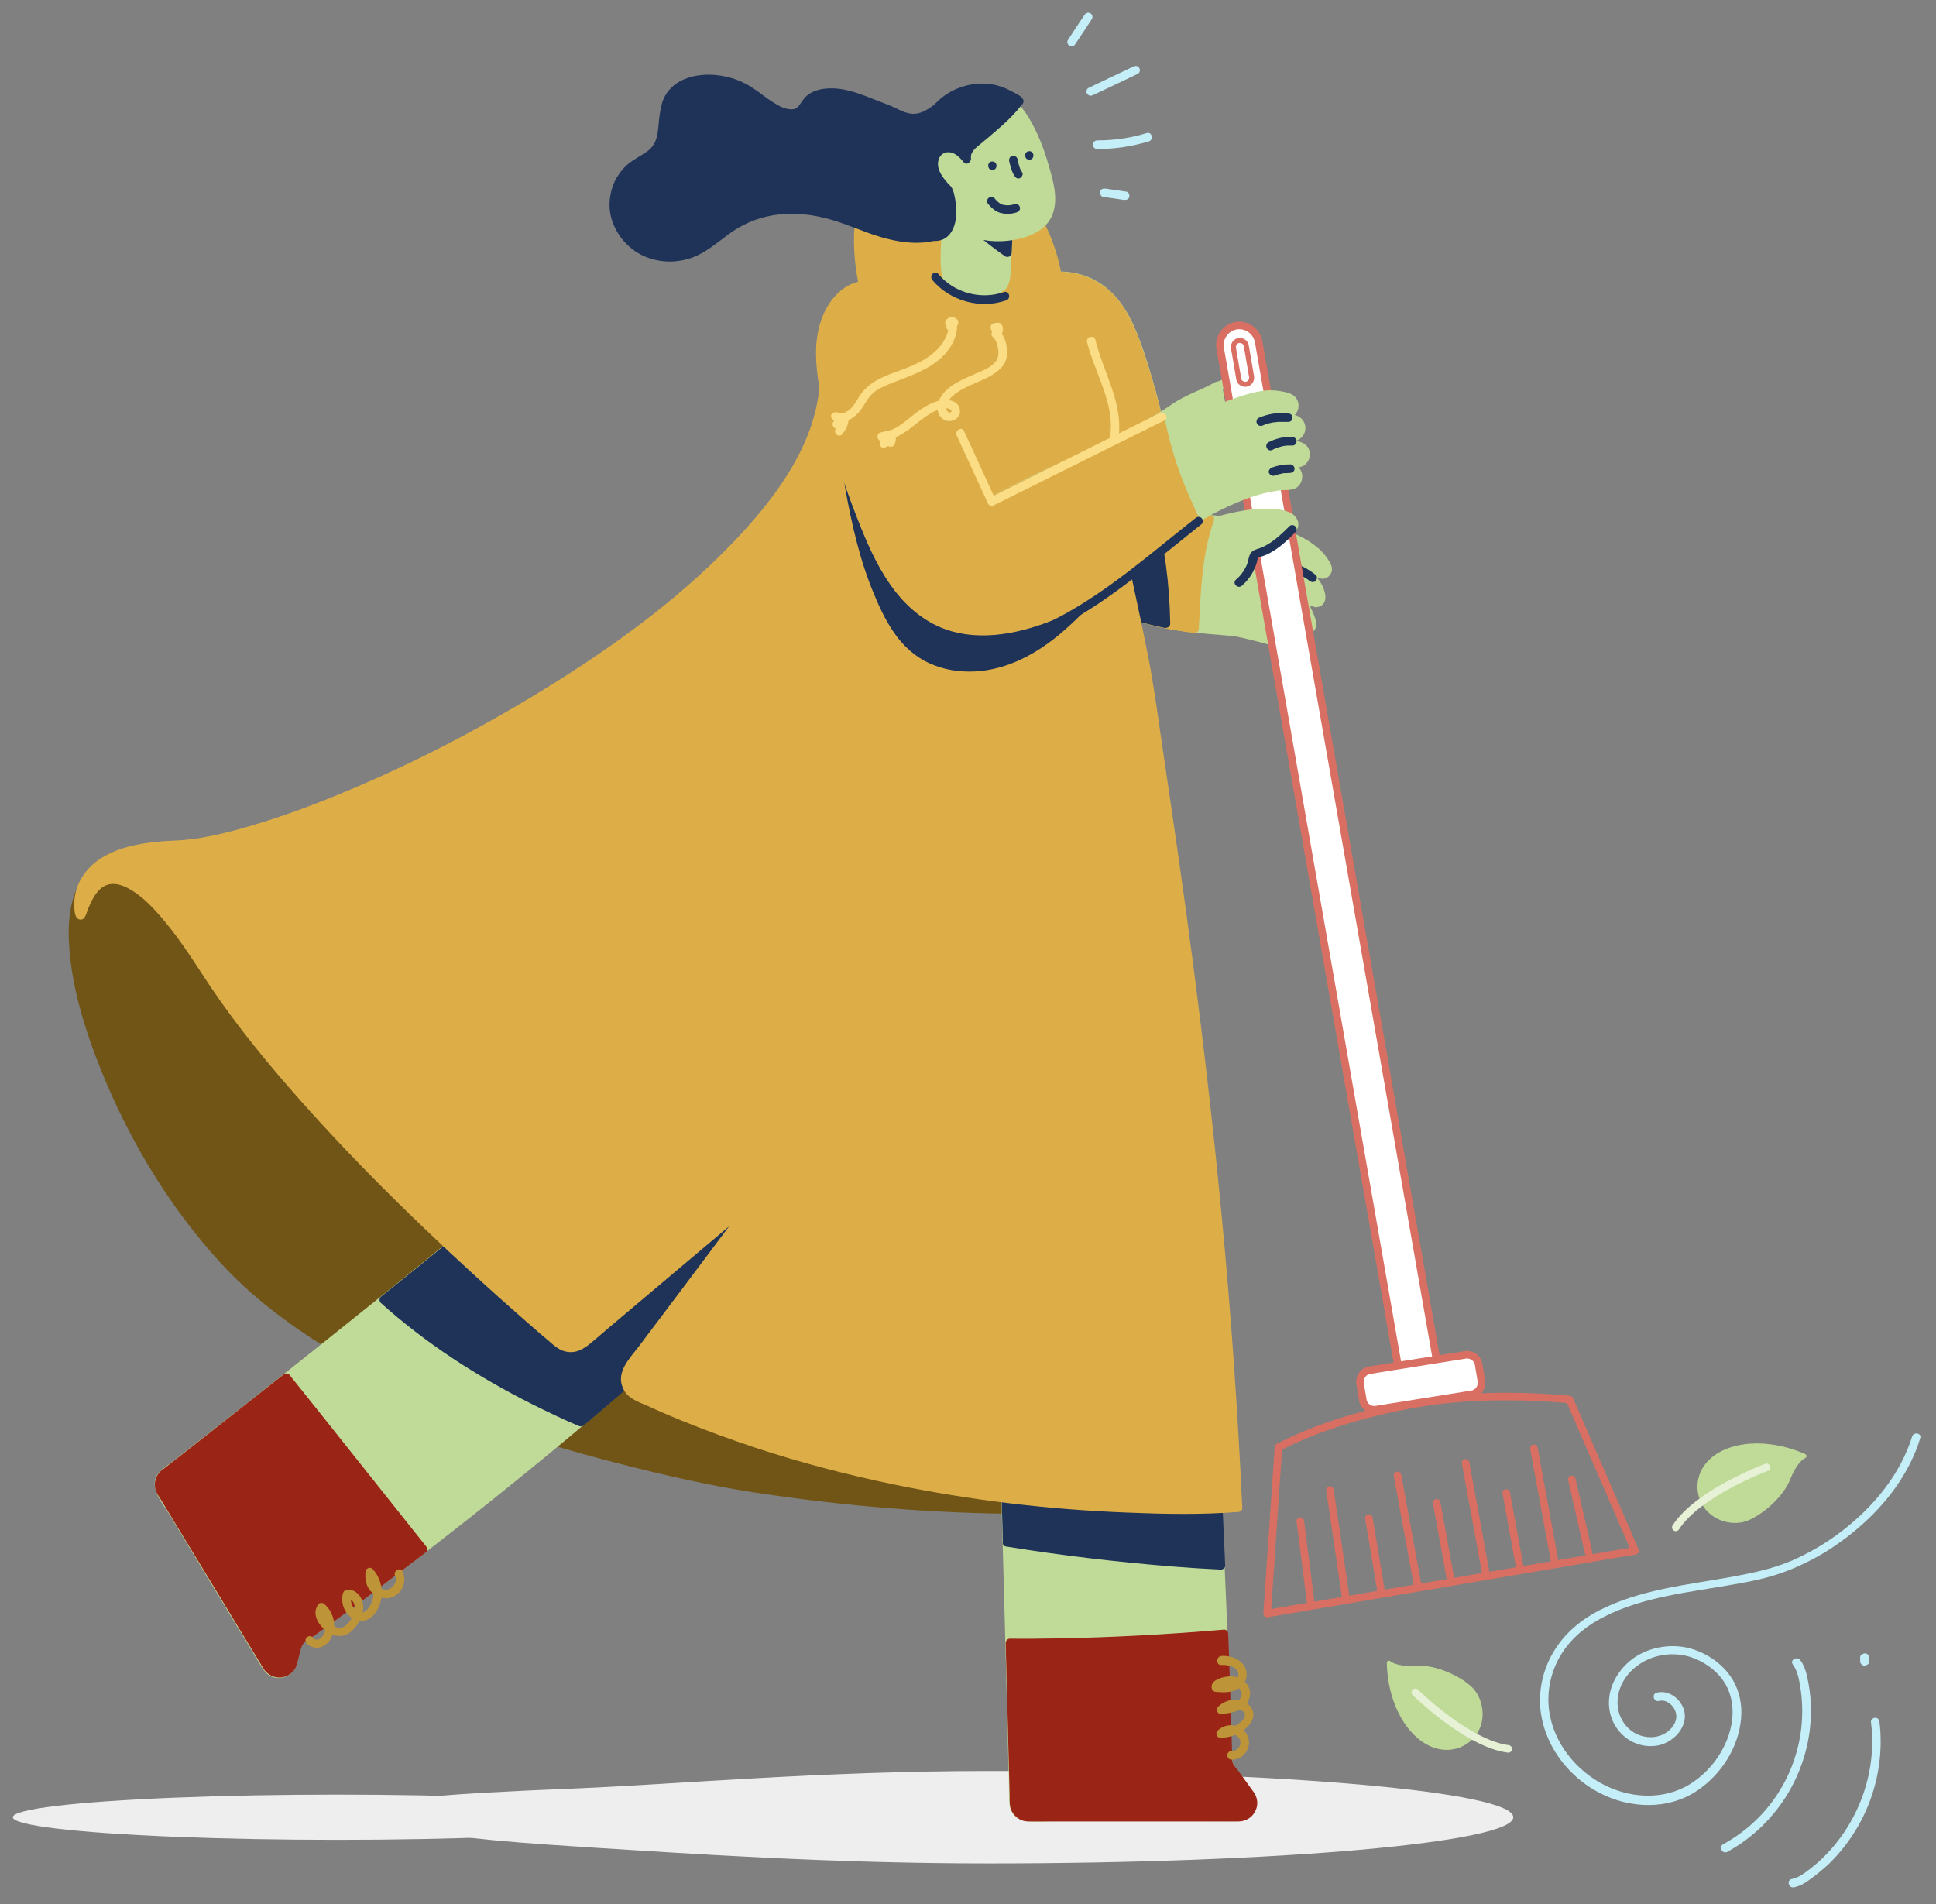 <?xml version="1.0" encoding="utf-8"?>
<!-- Generator: Adobe Illustrator 27.0.1, SVG Export Plug-In . SVG Version: 6.00 Build 0)  -->
<svg version="1.1" id="Layer_1" xmlns="http://www.w3.org/2000/svg" xmlns:xlink="http://www.w3.org/1999/xlink" x="0px" y="0px"
	 viewBox="0 0 770.8 758.2" style="enable-background:new 0 0 770.8 758.2;" xml:space="preserve">
<rect x="0" y="0" width="770.8" height="758.2" fill="#808080" stroke="none"/>
<style type="text/css">
	.st0{fill:#EEEEEE;}
	.st1{fill:#C0DB98;stroke:#C0DB98;stroke-width:1.144;stroke-miterlimit:10;}
	.st2{fill:#C0DB98;}
	.st3{fill:#1F3359;}
	.st4{fill:#DDAE48;}
	.st5{fill:#715517;}
	.st6{fill:#9A2415;}
	.st7{fill:#BE9439;}
	.st8{fill:#FBDD85;}
	.st9{fill:#FFFFFF;stroke:#D86F62;stroke-width:3;stroke-miterlimit:10;}
	.st10{fill:none;stroke:#D86F62;stroke-width:2;stroke-miterlimit:10;}
	.st11{fill:none;stroke:#D86F62;stroke-width:3;stroke-linecap:round;stroke-linejoin:round;stroke-miterlimit:10;}
	.st12{fill:#C4EEF8;}
	.st13{fill:none;stroke:#1F3359;stroke-width:3.4;stroke-linecap:round;stroke-linejoin:round;stroke-miterlimit:10;}
	.st14{fill:#C0DB98;stroke:#C0DB98;stroke-width:1.681;stroke-linecap:round;stroke-linejoin:round;stroke-miterlimit:10;}
	.st15{fill:none;stroke:#E6F1D6;stroke-width:3;stroke-linecap:round;stroke-linejoin:round;stroke-miterlimit:10;}
</style>
<g>
	<ellipse class="st0" cx="134.3" cy="723.6" rx="129.2" ry="9"/>
	<path class="st0" d="M184.2,723.6c0,4.6-39.3,6.3,50.3,12c38.5,2.4,95.3,6.4,158.9,6.4c115.5,0,209.1-8.3,209.1-18.4
		c0-10.2-93.6-18.4-209.1-18.4c-66,0-124.7,5.3-163.3,6.9C111.3,716.9,184.2,719.2,184.2,723.6z"/>
	<polygon class="st1" points="480.4,154.9 494.4,147.8 495.5,154 	"/>
	<g>
		<path class="st2" d="M417.9,110.1c6.8-1,14.1,0.7,19.8,4.6c7.4,5.1,11.5,13.4,14.5,21.6c7.2,19.7,11.8,40.3,14.6,61.1
			c0.5,3.4,0.9,9.4,5.6,9.2c11.3-0.4,21.9,1.3,33.4,4.4c9.2,2.4,18.9,6.8,22.5,14.6c0.8,1.8-0.9,3.7-2.8,2.9
			c-2.6-1.1-5.4-1.4-8.1-0.8c4.5,1,8,5.3,8.5,9.9c0.2,1.6-1.5,2.8-3,2.1c0,0-0.1,0-0.1,0c-1.9-0.8-3.8,1.3-2.7,3.1
			c1,1.6,1.7,3.4,2,5.3c0.3,1.8-1.6,3.1-3.2,2.3c-0.3-0.2-0.6-0.3-0.9-0.5c-1.7-0.9-3.6,0.9-2.9,2.7c0.3,0.8,0.6,1.6,0.7,2.4
			c0.3,1.7-1.4,3-2.9,2.4c-6-2.5-19.3-5.6-21.9-5.8c-10.8-1-15.5-0.9-26.2-3.1c-1.3-0.3-2.7-0.6-4-0.9c-8.8-2.1-17.9-4.7-24.5-11.3
			c-5.7-5.7-8.5-13.6-10.7-21.4c-5.2-18.6-7.5-38.1-6.8-57.4"/>
		<g>
			<path class="st2" d="M418.4,111.8c6.3-0.9,12.8,0.7,18.1,4.2c5,3.3,8.4,8.3,11,13.6c2.9,5.9,4.9,12.3,6.8,18.6
				c2.2,7,4,14,5.7,21.2c1.6,7,2.9,14,4.1,21.1c0.5,3.1,0.9,6.2,1.4,9.2c0.3,2,0.7,4.1,1.7,5.8c1.3,2.1,3.3,3,5.8,2.9
				c3.6-0.1,7.1,0,10.6,0.3c7.1,0.6,14,2,20.9,3.8c6.2,1.6,12.7,3.7,17.6,7.9c1.1,0.9,2.1,1.9,3,3c0.5,0.6,0.9,1.3,1.3,1.9
				c0.2,0.3,0.7,1,0.6,1.4c-0.2,0.7-1,0.1-1.4,0c-0.9-0.3-1.8-0.5-2.7-0.7c-1.9-0.3-3.8-0.2-5.7,0.2c-1.7,0.3-1.6,2.9,0,3.3
				c3,0.7,5.3,2.9,6.5,5.7c0.2,0.6,1.2,2.8,0.4,3.2c-0.4,0.1-1.2-0.4-1.7-0.4c-0.7,0-1.5,0.1-2.1,0.5c-1.3,0.8-2.1,2.3-1.9,3.8
				c0.1,0.8,0.5,1.4,0.8,2.1c0.5,0.9,0.9,1.8,1.2,2.8c0.1,0.4,0.6,1.3,0.2,1.7c-0.3,0.4-0.9-0.1-1.3-0.3c-1.5-0.7-3.1-0.7-4.4,0.4
				c-1.3,1-1.7,2.7-1.2,4.2c0.2,0.7,1.4,3.1-0.1,2.7c-2.5-0.7-4.9-1.7-7.3-2.4c-4.6-1.3-9.3-2.6-14-3.3c-6.2-0.9-12.5-0.9-18.7-1.8
				c-7.1-1-14.3-2.5-21.2-4.8c-6.6-2.2-12.9-5.6-17.1-11.3c-4.2-5.8-6.4-12.7-8.2-19.6c-4.3-15.9-6.4-32.4-6.4-48.9
				c0-2.1,0-4.2,0.1-6.2c0.1-2.2-3.4-2.2-3.4,0c-0.6,17.6,1.2,35.3,5.4,52.3c1.9,7.5,3.9,15.3,8.1,21.9c4,6.5,10,10.9,17,13.7
				c7.1,2.9,14.7,4.5,22.2,5.7c7,1.1,14.1,1.4,21.2,2.1c0.4,0-0.3,0,0.1,0c0.2,0,0.3,0,0.5,0.1c0.5,0.1,1,0.2,1.4,0.3
				c1.2,0.2,2.3,0.5,3.5,0.8c2.9,0.7,5.8,1.4,8.7,2.3c1.4,0.4,2.8,0.8,4.1,1.3c1.2,0.4,2.4,1.1,3.7,1.3c1.7,0.3,3.3-0.6,4.1-2.1
				c0.4-0.7,0.5-1.5,0.3-2.3c-0.1-0.4-0.2-0.8-0.3-1.3c-0.1-0.5-0.5-1.1-0.5-1.6c-0.1-1.3,2,0.2,2.7,0.3c1.6,0.3,3.3-0.6,4.1-2.1
				c0.8-1.7,0.1-3.7-0.5-5.3c-0.3-0.9-0.7-1.7-1.2-2.6c-0.2-0.4-0.5-0.8,0-1c0.4-0.2,1.2,0.3,1.7,0.4c0.8,0,1.6-0.2,2.3-0.6
				c1.6-1,1.9-2.8,1.6-4.6c-0.6-3.3-2.5-6.3-5.2-8.3c-1.3-1-2.8-1.7-4.4-2.1c0,1.1,0,2.2,0,3.3c1.7-0.3,3.5-0.3,5.1,0.1
				c1.6,0.4,2.9,1.2,4.6,0.7c1.4-0.5,2.4-1.8,2.6-3.3c0.1-1.5-0.6-2.8-1.4-4c-3.1-5-8.4-8.3-13.8-10.6c-6.3-2.7-13-4.2-19.7-5.5
				c-7.3-1.4-14.7-2.2-22.1-2c-1,0-2,0.2-2.8-0.6c-0.7-0.6-1-1.6-1.2-2.4c-0.7-2.4-0.9-4.9-1.2-7.3c-1.1-7.4-2.4-14.7-3.9-22.1
				c-1.6-7.5-3.4-14.9-5.6-22.2c-2-6.9-4.2-13.8-7.1-20.4c-2.8-6.4-6.8-12.4-12.6-16.5c-6.2-4.4-13.9-6-21.4-5
				c-0.9,0.1-1.4,1.3-1.2,2.1C416.6,111.6,417.5,111.9,418.4,111.8L418.4,111.8z"/>
		</g>
	</g>
	<g>
		<path class="st3" d="M512.9,227.1c0.8,0.2,1.6,0.5,2.4,0.8c0.1,0,0.6,0.3,0.3,0.1c0.2,0.1,0.4,0.2,0.6,0.3
			c0.4,0.2,0.7,0.3,1.1,0.5c0.7,0.4,1.5,0.8,2.2,1.2c0.4,0.2,0.7,0.5,1.1,0.7c0.2,0.1,0.3,0.3,0.5,0.4c0.2,0.1,0.2,0.1,0,0
			c0.1,0.1,0.2,0.1,0.3,0.2c0.7,0.6,1.8,0.7,2.4,0c0.6-0.6,0.8-1.8,0-2.4c-3-2.4-6.3-4.1-10-5.2c-0.9-0.2-1.9,0.3-2.1,1.2
			C511.5,225.9,511.9,226.8,512.9,227.1L512.9,227.1z"/>
	</g>
	<g>
		<path class="st3" d="M510.3,237.9c0.8,0.3,1.6,0.6,2.3,0.9c0.3,0.1,0.7,0.2,1,0.4c0.2,0.1,0.3,0.1,0.5,0.2c0.2,0.1,0.1,0,0,0
			c0.1,0,0.2,0.1,0.3,0.1c0.6,0.3,1.3,0.6,1.9,1c0.1,0.1,0.3,0.2,0.4,0.3c0.1,0,0.1,0.1,0.2,0.2c0.2,0.1-0.2-0.2,0,0
			c0.3,0.2,0.6,0.5,0.8,0.8c0.6,0.7,1.8,0.7,2.4,0c0.6-0.7,0.7-1.7,0-2.4c-2.3-2.4-5.8-3.4-8.9-4.6c-0.8-0.3-1.9,0.4-2.1,1.2
			C508.9,236.8,509.4,237.6,510.3,237.9L510.3,237.9z"/>
	</g>
	<g>
		<path class="st3" d="M508.7,249.8c0.1,0,0.3,0,0.4,0C509,249.8,508.8,249.8,508.7,249.8c0.7,0.1,1.4,0.3,2.1,0.6
			c-0.1-0.1-0.3-0.1-0.4-0.2c0.7,0.3,1.3,0.7,1.9,1.1c-0.1-0.1-0.2-0.2-0.3-0.3c0.3,0.2,0.6,0.5,0.9,0.8c0.6,0.6,1.8,0.7,2.4,0
			c0.6-0.7,0.7-1.7,0-2.4c-1.8-1.8-4.1-2.8-6.6-3c-0.4,0-0.9,0.2-1.2,0.5c-0.3,0.3-0.5,0.8-0.5,1.2c0,0.4,0.2,0.9,0.5,1.2
			C507.8,249.6,508.2,249.7,508.7,249.8L508.7,249.8z"/>
	</g>
	<g>
		<path class="st4" d="M481.8,206.8c-3.1-0.2-6.1-0.3-9.3-0.1c-4.7,0.2-5.2-5.8-5.6-9.2c-2.9-20.8-7.5-41.3-14.6-61.1
			c-3-8.2-7.1-16.5-14.5-21.6c-5.7-3.9-12.9-5.6-19.8-4.6l1.1,47.4c-0.7,19.3,1.6,38.8,6.8,57.4c2.2,7.8,5,15.6,10.7,21.4
			c6.6,6.6,15.7,9.2,24.5,11.3c1.3,0.3,2.7,0.6,4,0.9c4.2,0.9,7.5,1.4,10.6,1.7C476.5,235.4,476.8,220.5,481.8,206.8z"/>
		<g>
			<path class="st4" d="M481.8,205.1c-2.4-0.1-4.8-0.2-7.2-0.2c-1.4,0-3.1,0.4-4.2-0.8c-1.7-1.9-1.7-5.2-2-7.6
				c-1.4-9.7-3.1-19.3-5.3-28.8c-2.2-9.5-4.8-18.9-8-28.2c-2.7-7.8-5.8-15.8-11.6-22c-6.7-7.1-16.4-10.4-26.1-9
				c-0.7,0.1-1.3,1-1.3,1.7c0.1,5.4,0.3,10.8,0.4,16.2c0.2,8.5,0.4,17.1,0.6,25.6c0,1.8,0.1,3.7,0.1,5.5c0,3.7-0.2,7.4-0.1,11.1
				c0.1,4.5,0.4,9,0.8,13.4c0.8,8.9,2.3,17.8,4.4,26.5c1.8,7.7,3.9,15.7,8,22.6c4,6.7,9.9,11.3,17.1,14.3c7.2,3,15.1,4.7,22.8,5.9
				c1.8,0.3,3.6,0.5,5.4,0.7c1,0.1,1.7-0.9,1.7-1.7c0.8-14.5,1.1-29.2,6-43c0.7-2.1-2.6-3-3.3-0.9c-5,14.1-5.3,29.2-6.2,43.9
				c0.6-0.6,1.1-1.1,1.7-1.7c-7.5-0.9-15.1-2.5-22.3-4.7c-6.9-2.2-13.6-5.6-18.1-11.6c-4.6-6.2-6.7-13.8-8.7-21.2
				c-2.2-8.5-3.8-17.2-4.8-26c-1-8.7-1.3-17.4-1.1-26.1c0.1-1.9,0-3.7-0.1-5.6c-0.2-8.1-0.4-16.2-0.6-24.2c-0.1-4-0.2-8.1-0.3-12.1
				c-0.1-2.2,0.1-4.4-0.2-6.6c0-0.1,0-0.2,0-0.3c-0.4,0.6-0.8,1.1-1.3,1.7c8.4-1.2,17,2,22.7,8.2c5.7,6.1,8.6,14.3,11.2,22
				c6.2,18.2,10.3,37.1,12.9,56.1c0.4,3,0.8,6.6,3.2,8.8c1.5,1.4,3.3,1.5,5.3,1.4c2.7-0.1,5.4,0,8.1,0.2
				C484,208.6,484,205.2,481.8,205.1z"/>
		</g>
	</g>
	<g>
		<path class="st3" d="M464.2,248.3c-0.2-15.5-2.2-31.1-6.2-46.1l-26.1,4.7c0.7,9.9,2.3,19.7,4.7,29.3c0,0,0,0,0,0
			c6.6,6.6,15.7,9.2,24.5,11.3C462.1,247.9,463.2,248.1,464.2,248.3z"/>
		<g>
			<path class="st3" d="M465.9,248.3c-0.2-15.7-2.3-31.4-6.3-46.5c-0.3-1-1.2-1.4-2.1-1.2c-7.6,1.4-15.2,2.8-22.8,4.1
				c-1.1,0.2-2.2,0.4-3.3,0.6c-0.7,0.1-1.3,1-1.3,1.7c0.7,9,2,17.9,4,26.7c0.2,1,0.4,2.1,0.7,3.1c0.3,0.8,1,1.3,1.6,1.9
				c1.4,1.3,2.9,2.4,4.5,3.4c3.1,2,6.5,3.4,10,4.6c4.1,1.4,8.4,2.4,12.7,3.3c2.2,0.5,3.1-2.9,0.9-3.3c-6.9-1.5-14-3.1-20.2-6.6
				c-1.4-0.8-2.9-1.7-4.2-2.7c-0.7-0.5-1.3-1.1-2-1.7c-0.1-0.1-0.3-0.3-0.4-0.4c-0.4-0.5,0.2,0.1,0.2,0.1c0-0.5-0.3-1.2-0.4-1.7
				c-1-4.1-1.8-8.3-2.4-12.4c-0.8-4.7-1.3-9.5-1.6-14.3c-0.4,0.6-0.8,1.1-1.3,1.7c7.6-1.4,15.2-2.8,22.8-4.1
				c1.1-0.2,2.2-0.4,3.3-0.6c-0.7-0.4-1.4-0.8-2.1-1.2c3.9,14.9,6,30.2,6.2,45.6C462.5,250.5,466,250.5,465.9,248.3z"/>
		</g>
	</g>
	<g>
		<path class="st5" d="M34.5,350.3C13.5,380.6,57,479,106.3,518.1c47.8,37.9,107.1,55.7,165.7,69.3c38.4,8.9,106.9,14.7,146.3,13.6
			c20.4-0.6,13.3-2.8,26.5-18.3c7-8.3,10.5-18.9,12.9-29.4c4.3-18.9,5.5-38.8,1.8-57.9c-5.7-29-22.6-54.9-43.1-76.3
			c-46-48.1-110.5-75.9-176.3-86c-33.5-5.2-67.6-6-101.5-3.9c-17,1-33.9,2.8-50.8,5.2c-8.4,1.2-16.8,2.5-25.2,3.9
			c-5.8,1-17.3,0.8-21.5,5.2"/>
		<g>
			<path class="st5" d="M33,349.4c-5.7,8.4-6.2,19.6-5.3,29.4c1.2,14.1,5.2,27.9,10.1,41.1c11.4,30.4,28.5,59.7,50.6,83.6
				c12.1,13.1,26.5,23.8,41.6,33.2c17.8,11,36.9,20,56.4,27.4c19.7,7.5,40,13.6,60.5,18.8c17.5,4.5,35,8.5,52.8,11.3
				c36,5.5,72.8,8.6,109.3,8.6c6.9,0,14.4,0.5,21.2-1.2c4.4-1.1,6.5-4.1,8.8-7.8c4.4-7.1,10.3-13,14-20.6c4.8-9.8,7.2-20.8,8.8-31.5
				c3.4-22.1,2-44.7-5.9-65.7c-7.1-19-18.5-36.2-31.9-51.4c-26.5-30.1-60.7-53-97.4-68.8c-39-16.8-80.9-25.7-123.2-28.4
				c-24.3-1.6-48.7-1.2-72.9,0.7c-12,0.9-23.9,2.2-35.8,3.7c-5.9,0.8-11.8,1.6-17.7,2.5c-5.4,0.8-10.9,2-16.3,2.6
				c-6.6,0.8-15.5,0.4-20.6,5.4c-1.6,1.5,0.8,4,2.4,2.4c2.6-2.5,6.9-3.1,10.3-3.6c3.7-0.5,7.5-0.7,11.2-1.3
				c11.5-1.9,23.1-3.7,34.7-5.1c23.5-2.9,47.1-4.7,70.8-4.8c43.4-0.2,87,5.1,128.3,18.7c37.3,12.3,72.7,31.1,102.2,57.1
				c30,26.4,56.1,61.4,59.6,102.5c1,11.7,0.3,23.5-1.6,35.1c-1.7,10.3-4.1,20.9-9.1,30.2c-2.3,4.3-5.4,7.8-8.3,11.7
				c-1.9,2.5-3.6,5.2-5.3,7.8c-0.9,1.4-1.7,2.9-3.1,4c-1.5,1.2-3.6,1.6-5.5,1.8c-7.3,1-14.9,0.7-22.3,0.6
				c-8.4-0.1-16.9-0.3-25.3-0.8c-18.5-0.9-37-2.4-55.4-4.6c-16.6-1.9-33.2-4.3-49.5-7.9c-19.7-4.4-39.3-9.5-58.5-15.5
				c-39-12.1-77.6-28.8-109.4-54.7c-11.8-9.6-21.9-21.1-30.8-33.3c-9.7-13.2-18.1-27.3-25.2-42c-6.6-13.7-12.3-28-16-42.8
				c-2.8-11.2-4.9-23.5-2.9-35c0.7-4.1,2.1-8.1,4.4-11.6C37.2,349.3,34.2,347.6,33,349.4L33,349.4z"/>
		</g>
	</g>
	<g>
		<path class="st4" d="M345.8,121.3c-2.5-8-3.9-16.3-4-24.6c-0.1-9.3,1.3-18.9,6.2-26.9c4.9-8,13.5-14,22.8-13.9
			C399,56,419.5,90,421.6,115c0.4,4.3,0.1,9-2.3,12.6c-2.3,3.4-6.4,5.4-10.6,6c-4.1,0.6-8.3,0-12.4-0.9"/>
		<g>
			<path class="st4" d="M347.5,120.8c-2.4-7.8-3.8-15.8-4-23.9c-0.1-7.4,0.7-14.9,3.6-21.7c2.6-6.2,7-11.5,12.9-14.8
				c5.3-2.9,11.3-3.4,17.2-2.2c10.7,2.2,19.7,9.3,26.4,17.7c7,8.7,12,19.1,14.7,29.9c1.3,5.4,2.6,11.7,1.2,17.1
				c-1.9,7.5-9.6,9.6-16.5,9.1c-2.1-0.2-4.2-0.5-6.2-0.9c-2.2-0.4-3.1,2.9-0.9,3.3c7.7,1.5,16.6,2.2,22.8-3.5c5.5-5,5.2-13,4.2-19.8
				c-1.7-11.7-6.6-23.2-13.3-32.9c-6.8-9.8-16-18.5-27.5-22.3c-5.9-1.9-12.5-2.6-18.4-0.8c-6.8,2-12.6,6.8-16.5,12.6
				c-4.4,6.6-6.4,14.6-7,22.4c-0.6,8.4,0.2,17,2.1,25.2c0.5,2.1,1.1,4.3,1.8,6.4C344.8,123.8,348.2,122.9,347.5,120.8L347.5,120.8z"
				/>
		</g>
	</g>
	<g>
		<path class="st3" d="M386.6,82.4c-2.1,4.8-6,8.8-10.8,11c-7.1,3.3-15.4,2.6-22.9,0.5s-14.6-5.6-22.1-7.7c-12.7-3.6-27-3-38.3,3.9
			c-5.3,3.3-9.7,7.9-15.4,10.5c-6.3,3-13.9,3.1-20.2,0.2s-11.1-9.1-12.2-15.9c-1.1-6.9,1.8-14.3,7.4-18.5c3.7-2.7,8.6-4.4,10.3-8.6
			c2.6-6.2,0.6-14.4,4.9-19.9c5.9-7.5,18.8-7.1,26.8-3.6c6.3,2.7,11.1,8.4,17.5,10.7c2.2,0.8,4.9,1.1,6.8-0.3c1.3-1,1.9-2.6,2.9-3.8
			c1.7-2.1,4.6-3.1,7.3-3.4c8.1-0.9,15.8,3.1,23.4,5.9s11.8,8.1,22.5-1.1c2.5-2.1,3.8-3,5.7-3.8c2-0.9,4.8-0.3,5.4,1.7"/>
		<g>
			<path class="st3" d="M385.1,81.5c-2.4,5.2-6.7,9.3-12.2,11.1c-6.1,2-12.7,1.4-18.8-0.3c-6.6-1.8-12.9-4.6-19.4-6.8
				c-5.9-2-12.1-3.2-18.4-3.3c-6-0.1-12.1,0.8-17.8,2.9c-2.8,1.1-5.6,2.4-8.1,4.1c-2.6,1.7-5,3.7-7.5,5.6c-5,3.7-10.5,6.4-16.9,6.3
				c-5.8-0.1-11.2-2.5-15.1-6.8c-3.5-3.9-5.4-9.2-4.8-14.5c0.6-5.3,3.6-10.1,8.1-13c2.2-1.4,4.6-2.6,6.6-4.4c2-1.8,3.2-4.1,3.9-6.7
				c1.3-5.2,0.4-11.2,3.2-15.9c2.4-4,7.2-5.9,11.6-6.3c4.6-0.4,9.4,0.3,13.6,2c5.4,2.3,9.5,6.7,14.6,9.4c2.5,1.3,5.3,2.5,8.2,2.1
				c1.3-0.2,2.5-0.6,3.6-1.5c1.2-1,1.9-2.4,2.8-3.6c3.6-4.9,11.7-3.4,16.6-1.9c3.2,0.9,6.2,2.2,9.3,3.4c2.3,0.9,4.5,1.7,6.7,2.7
				c3.5,1.6,6.9,3.2,10.9,2.5c2.4-0.4,4.6-1.5,6.6-2.9c2.4-1.6,4.4-3.8,6.9-5.2c1-0.6,4.1-2.2,4.8-0.3c0.7,2.1,4,1.2,3.3-0.9
				c-0.9-2.6-3.5-3.7-6.1-3.3c-2.4,0.3-4.7,2-6.6,3.5c-3.7,2.9-7.8,6.8-12.9,5.6c-1.8-0.4-3.5-1.2-5.1-2c-2.3-1.1-4.7-2-7.1-2.9
				c-6.3-2.5-12.8-5.3-19.6-5c-3,0.1-6.1,0.8-8.5,2.7c-1.1,0.9-1.9,2-2.7,3.2c-0.8,1.2-1.6,2.3-3.1,2.4c-2.9,0.3-5.8-1.4-8.1-2.9
				c-2.6-1.6-4.9-3.6-7.5-5.3c-4.5-3.1-9.4-4.8-14.8-5.4c-5-0.5-10.4,0.1-14.8,2.6c-2.2,1.3-4.2,3.1-5.5,5.3c-1.5,2.5-2,5.4-2.4,8.2
				c-0.4,2.8-0.4,5.7-1.1,8.5c-0.7,2.7-2,4.6-4.3,6.1c-2.3,1.6-4.8,2.8-7,4.6c-2.2,1.8-4,4.2-5.3,6.7c-2.5,5.2-3,11.4-0.9,16.8
				c2,5.3,5.9,9.9,11,12.6c5.7,3,12.5,3.6,18.6,1.9c6.4-1.7,11.3-6.1,16.6-10c5.2-3.8,10.9-6.3,17.2-7.4c6.2-1.1,12.7-0.8,18.8,0.5
				c6.9,1.4,13.3,4.2,19.9,6.6c12,4.3,26.7,6.8,36.8-3c2.1-2.1,3.9-4.5,5.1-7.2C389,81.3,386,79.5,385.1,81.5L385.1,81.5z"/>
		</g>
	</g>
	<g>
		<path class="st2" d="M362.2,186.1c0,0,28.5,191.7,32.7,262.6c3.7,64,8,236.4,8.8,269.4c0.1,3.1,2.6,5.5,5.6,5.5h83.9
			c4.6,0,7.3-5.2,4.5-8.9l-7.8-10.7c-0.7-0.9-1-2-1.1-3.2c-0.7-29.9-11.6-435.1-64.3-533.6"/>
		<g>
			<path class="st2" d="M360.6,186.6c1.3,8.5,2.5,17,3.7,25.5c3,20.6,5.9,41.3,8.7,62c3.6,26,7,52,10.2,78c3,23.9,5.8,47.8,8,71.7
				c1.8,19,2.7,38,3.5,57.1c1.1,25.8,2,51.5,2.8,77.3c0.9,27.4,1.7,54.8,2.4,82.1c0.6,20.9,1.1,41.8,1.6,62.6
				c0.1,3.3,0.2,6.7,0.2,10c0.1,3.5-0.4,7.6,2.3,10.2c3.5,3.4,11,2.1,15.4,2.1c19.6,0,39.3,0,58.9,0c4.9,0,9.8,0.2,14.7,0
				c5.9-0.3,9.3-6.5,6-11.5c-2.2-3.4-4.8-6.6-7.2-9.9c-1.9-2.7-1.5-6.3-1.6-9.5c-0.1-4.3-0.2-8.5-0.4-12.8
				c-0.4-13.6-0.9-27.2-1.5-40.9c-0.8-18.9-1.6-37.8-2.6-56.6c-1.2-22.7-2.5-45.3-4-67.9c-1.6-24.6-3.4-49.2-5.5-73.7
				c-2.1-25.1-4.6-50.2-7.4-75.3c-2.7-23.7-5.7-47.5-9.4-71.1c-3.3-21.1-7-42.1-11.7-62.9c-3.8-16.6-8.1-33.2-14.1-49.1
				c-2.3-6-4.8-12-7.9-17.7c-1-2-4-0.2-3,1.7c6.8,12.7,11.3,26.7,15.2,40.5c5.2,18.5,9.2,37.3,12.7,56.2
				c4.1,22.3,7.5,44.7,10.4,67.2c3.2,24.3,5.9,48.7,8.2,73.1c2.4,24.7,4.5,49.5,6.4,74.3c1.8,23.6,3.3,47.2,4.7,70.8
				c1.2,20.8,2.3,41.6,3.2,62.4c0.8,16.4,1.4,32.9,2,49.3c0.4,10.5,0.7,21,1,31.5c0.1,2.8-0.2,6,0.3,8.7c0.4,1.9,1.6,3.4,2.8,4.9
				c1.5,2,3,4.1,4.4,6.1c1.1,1.5,2.7,3.1,2.6,5c-0.1,2.3-2,3.6-4.1,3.7c-5.5,0.2-11,0-16.5,0c-10.2,0-20.3,0-30.5,0
				c-9.2,0-18.5,0-27.7,0c-2.5,0-5.1,0-7.6,0c-0.4,0-0.9,0-1.3,0c-3-0.3-3.9-2.5-4-5.1c-0.4-16.3-0.8-32.5-1.2-48.8
				c-0.7-25.5-1.4-51-2.1-76.5c-0.8-27.1-1.7-54.2-2.7-81.3c-0.8-21-1.5-42.1-2.8-63.1c-1.3-20.9-3.6-41.7-6-62.5
				c-2.9-25.7-6.2-51.3-9.6-77c-3.1-23.7-6.4-47.3-9.7-70.9c-2.1-15-4.3-29.9-6.5-44.9c-0.3-2.1-0.6-4.1-0.9-6.2
				C363.6,183.5,360.3,184.4,360.6,186.6L360.6,186.6z"/>
		</g>
	</g>
	<g>
		<path class="st3" d="M400.9,614.2c28.2,4.6,56.6,7.6,85.2,9.1c-1.4-31.2-3.3-69.4-6-110.4c-27-17-55.1-32.2-84.2-45.3
			C397.7,505.7,399.5,563.3,400.9,614.2z"/>
		<g>
			<path class="st3" d="M400.5,615.8c22.1,3.6,44.4,6.2,66.7,8c6.3,0.5,12.6,0.9,18.9,1.2c0.9,0,1.8-0.8,1.7-1.7
				c-1.1-25.4-2.4-50.9-3.9-76.3c-0.4-7.2-0.9-14.5-1.3-21.7c-0.2-3.6-0.5-7.3-0.7-10.9c0-0.7,0-1.7-0.3-2.4c-0.4-0.6-1.2-1-1.8-1.4
				c-1.6-1-3.2-2-4.8-3c-11.8-7.3-23.8-14.2-35.9-20.7c-13.8-7.4-27.9-14.4-42.3-20.9c-1.1-0.5-2.6,0.1-2.6,1.5
				c0.8,17.3,1.5,34.6,2.1,52c0.7,20.1,1.4,40.3,2,60.4c0.3,11.4,0.7,22.8,1,34.2c0.1,2.2,3.5,2.2,3.4,0c-0.6-20.3-1.2-40.7-1.8-61
				c-0.6-19.3-1.3-38.6-2-57.9c-0.4-9.2-0.7-18.5-1.2-27.7c-0.9,0.5-1.7,1-2.6,1.5c22.6,10.2,44.7,21.7,66.1,34.3
				c6.1,3.6,12.1,7.3,18.1,11c-0.3-0.5-0.6-1-0.8-1.5c2,29.6,3.6,59.3,5.1,89c0.3,7.1,0.7,14.3,1,21.4c0.6-0.6,1.1-1.1,1.7-1.7
				c-22.1-1.2-44.2-3.3-66.2-6.3c-6.2-0.9-12.3-1.8-18.5-2.8C399.2,612.1,398.3,615.5,400.5,615.8z"/>
		</g>
	</g>
	<g>
		<path class="st2" d="M376.5,163.7c0,0,28.1,195.1-28.8,285.2C305.5,515.8,140,639.7,120.6,652.4c-1.2,0.8-2,2-2.4,3.4l-1.6,6.4
			c-1.2,4.9-7.7,5.9-10.3,1.6l-42.2-69.6c-1.5-2.4-0.9-5.6,1.4-7.4C93.2,565.1,257.8,436.4,276,410c22.7-33,41.5-209.3,44.2-210.6
			c2.6-1.4,6.4-20.1,6.4-20.1"/>
		<g>
			<path class="st2" d="M374.9,164.2c0,0.1,0,0.3,0.1,0.4c0,0.2,0,0.3,0.1,0.5c0.1,0.5,0,0.4,0.1,0.4c0.2,1.7,0.4,3.4,0.6,5
				c0.8,6.2,1.4,12.4,2,18.6c2,20.8,3.3,41.8,3.8,62.7c0.7,27,0.1,54-2.5,80.9c-2.6,27.1-7.2,54.3-16.1,80c-4,11.7-9.1,23-15.5,33.6
				c-5.1,8.4-11.2,16.2-17.5,23.7c-16.1,19.1-34.2,36.6-52.6,53.6c-20.4,18.8-41.6,36.9-63,54.5c-18.8,15.5-37.9,30.6-57.2,45.4
				c-11.5,8.8-23,17.6-35,25.8c-2.6,1.8-4.8,3.3-5.6,6.6c-0.5,2-0.8,4.3-1.6,6.3c-1.3,3-5.2,3.2-7,0.6c-3-4.3-5.5-9-8.2-13.4
				c-10.2-16.9-20.5-33.8-30.7-50.6c-1.1-1.8-2.2-3.5-3.2-5.3c-2-3.6,1-5.6,3.5-7.6c5.1-4,10.2-8,15.3-12
				c16.3-12.8,32.6-25.7,48.9-38.7c19.9-15.9,39.7-31.9,59.3-48.1c17.9-14.8,35.8-29.7,53.2-45.1c6.5-5.8,12.9-11.6,19.1-17.6
				c4-4,8.1-8,11.5-12.5c3.8-5,6.1-11.1,8.2-17c3.2-8.9,5.7-18.1,7.9-27.3c5.6-23.1,9.8-46.5,13.7-69.9c3.6-22,6.8-44,10-66
				c1.1-7.3,2.1-14.7,3.2-22c0.4-2.2,0.7-4.5,1.1-6.7c0.1-0.7,0.3-1.3,0.4-1.9c0-0.2,0.1-0.4,0.2-0.6c0-0.4-0.1,0,0,0
				c-0.6,0.2-0.5,0.7,0.2-0.1c0.6-0.6,0.9-1.3,1.3-2.1c1.1-2.3,1.8-4.7,2.5-7.1c1-3.7,1.9-7.5,2.7-11.3c0.4-2.2-2.9-3.1-3.3-0.9
				c-0.8,4-1.8,8.1-2.9,12c-0.6,2.2-1.2,4.8-2.5,6.7c-0.3,0.5-0.9,0.8-1.2,1.6c-1.3,3.1-1.5,7.1-2,10.4c-2.8,18.1-5.2,36.2-8,54.2
				c-3.6,24.2-7.5,48.5-12.3,72.5c-4,20.2-8.1,40.9-15.5,60.2c-2,5.2-4.5,10.7-7.9,14.9c-4,4.9-8.6,9.3-13.2,13.7
				c-15,14.2-30.7,27.6-46.5,40.9c-19.7,16.5-39.6,32.8-59.6,48.9c-18.4,14.8-36.8,29.5-55.3,44.1c-6.9,5.4-13.8,10.8-20.7,16.2
				c-2.5,2-5.1,4-7.6,6c-2,1.5-4.2,3-6,4.7c-5.2,5.2,0.9,12.3,3.8,17c5.1,8.5,10.3,17,15.4,25.5c5.3,8.7,10.6,17.5,15.9,26.2
				c1.6,2.7,3.2,5.3,4.8,8c1.3,2.1,2.5,4.2,5.1,5.1c2.6,0.9,5.6,0.2,7.6-1.8c1.7-1.7,2.1-4.1,2.6-6.3c0.6-2.3,0.8-4.5,2.8-6
				c0.7-0.5,1.4-0.9,2-1.4c4.7-3.2,9.3-6.6,13.9-10c16.4-12.1,32.6-24.6,48.6-37.2c21.3-16.8,42.3-34.1,62.9-51.8
				c20.7-17.9,41.1-36.3,60.3-55.9c15.1-15.4,30.3-31.6,41.4-50.2c13.3-22.2,20.8-47.7,25.7-73c5.3-27.5,7.6-55.6,8.4-83.5
				c0.6-24.8,0-49.7-1.6-74.5c-1-15.4-2.4-30.8-4.3-46.2c-0.3-2.2-0.6-4.4-0.9-6.6C377.9,161.1,374.6,162,374.9,164.2L374.9,164.2z"
				/>
		</g>
	</g>
	<g>
		<path class="st3" d="M263.9,423.2c-22.3,21.8-68.5,60.1-111.1,94.4c22.7,20.5,49.8,36.2,78.4,48.8
			c47.4-39.8,96.3-85.2,116.6-117.4c0.2-0.3,0.3-0.6,0.5-0.8C320.7,438,292.5,429.7,263.9,423.2z"/>
		<g>
			<path class="st3" d="M262.7,422c-11.4,11.1-23.4,21.5-35.4,31.9c-15.6,13.4-31.5,26.6-47.4,39.6c-9.4,7.7-18.8,15.3-28.3,22.9
				c-0.7,0.6-0.6,1.9,0,2.4c18,16.2,38.4,29.3,60,40.2c6.2,3.1,12.4,6.1,18.8,8.8c0.8,0.3,1.4,0.3,2.1-0.3
				c18.7-15.7,37.1-31.8,54.9-48.5c15.7-14.8,31.1-30,45-46.5c6.3-7.5,12.4-15.2,17.5-23.5c0.6-1,0-2.2-1-2.5
				c-21.5-7.8-43.3-14.7-65.4-20.4c-6.3-1.6-12.6-3.2-18.9-4.6c-2.2-0.5-3.1,2.8-0.9,3.3c22.3,5.1,44.3,11.3,66,18.5
				c6.2,2.1,12.3,4.2,18.4,6.4c-0.3-0.8-0.7-1.7-1-2.5c-4.5,7.3-9.7,14.1-15.1,20.6c-6.4,7.7-13.1,15.1-20,22.3
				c-16.1,16.8-33.2,32.7-50.6,48.1c-10.2,9.1-20.6,18-31.1,26.8c0.7-0.1,1.4-0.2,2.1-0.3c-22-9.7-43.2-21.2-62.5-35.7
				c-5.4-4-10.6-8.3-15.5-12.8c0,0.8,0,1.6,0,2.4c16.7-13.5,33.4-27,49.9-40.8c14.6-12.2,29.2-24.4,43.4-37.1
				c6.1-5.4,12.1-10.9,17.9-16.5C266.7,422.8,264.3,420.4,262.7,422z"/>
		</g>
	</g>
	<g>
		<path class="st4" d="M328.5,168.5c-1.1-11.9-0.4-23.9,1.9-35.6c0.5-2.7,1.2-5.4,2.4-7.9c4.7-9.9,16.2-14,26.7-17.2
			c0.7-0.2,1.3-0.4,2-0.6c10.6-3.3,21.9-4.2,32.9-2.8h0c11.6,0.8,23,4.2,33.1,9.9c4.4,2.5,8.6,5.4,11.4,9.6c5.5,8.2,4.4,19.1,3,28.9
			c-1.1,7.8-2.2,15.7-3.3,23.5c-0.1,1-0.3,1.9-0.7,2.8c-0.7,1.3-2.1,2-3.5,2.6c-16.3,6.9-34.2,9.6-51.9,9.4
			c-16.9-0.2-35.4-1.9-50.5-10.1C325.2,177.4,329,174.5,328.5,168.5z"/>
		<g>
			<path class="st4" d="M330.2,168.5c-1.1-12.3-0.5-24.9,2.3-36.9c1.1-4.9,3.2-9.1,7-12.4c3.4-3,7.7-5.1,11.9-6.7
				c10.2-3.9,20.9-6.7,31.8-6.9c3,0,6.1,0.1,9.1,0.4c2.8,0.3,5.5,0.5,8.3,0.9c5.6,0.9,11.1,2.3,16.4,4.4c9.6,3.7,20.4,9.3,23.3,20
				c1.3,4.9,1.2,10.1,0.7,15.2c-0.6,5.8-1.5,11.5-2.3,17.3c-0.4,3.2-0.9,6.4-1.3,9.5c-0.2,1.4-0.3,2.9-0.7,4.3
				c-0.4,1.3-1.3,1.9-2.5,2.4c-5.1,2.4-10.8,4.1-16.3,5.5c-11.4,2.9-23.2,4.1-34.9,4c-10.9-0.1-21.8-0.8-32.5-3.3
				c-5.3-1.3-10.5-3-15.4-5.4c-1.7-0.8-4.1-1.7-5.1-3.4c-0.6-0.9-0.4-2.1-0.2-3.3C330.1,172.1,330.3,170.3,330.2,168.5
				c-0.2-2.2-3.6-2.2-3.4,0c0.2,1.9-0.2,3.7-0.4,5.6c-0.2,1.7-0.3,3.3,0.5,4.8c1,1.9,3.1,3.1,4.9,4.1c2.6,1.4,5.4,2.6,8.1,3.6
				c10.9,4.1,22.6,5.5,34.1,6.1c12.2,0.6,24.4,0.1,36.4-2.1c6.1-1.1,12.1-2.7,17.9-4.7c2.8-1,5.8-1.9,8.3-3.4c1-0.6,2-1.4,2.6-2.5
				c0.8-1.4,0.9-3.1,1.1-4.6c0.9-6.6,1.8-13.2,2.7-19.8c0.8-5.6,1.6-11.2,1.5-16.9c-0.2-5.4-1.3-11-4.4-15.5
				c-3.1-4.6-7.8-7.9-12.6-10.5c-5.3-2.9-10.9-5.2-16.7-6.9c-5.8-1.7-11.7-2.3-17.6-3c-6.3-0.7-12.7-0.7-18.9,0.1
				c-6,0.8-11.8,2.3-17.5,4.1c-9.1,2.9-19.1,6.7-24.5,15.2c-3.2,5-4,11.3-4.9,17.1c-1,6.5-1.4,13.1-1.3,19.7c0,3.2,0.2,6.4,0.5,9.6
				C327,170.6,330.4,170.7,330.2,168.5z"/>
		</g>
	</g>
	<g>
		<path class="st4" d="M441.8,152.8c0,0-3.8,18.3,1.1,49.2c1.7,11,11.9,54.9,14,69c12.8,85.8,29.5,192.4,35.8,329.3
			c0,0-123.7,9.7-239.5-44.3c-4.5-2.1-6-7.9-3-11.9l50.3-67l-68.3,57.6c-2.9,2.5-7.3,2.5-10.2,0c-21.2-18-102.9-89.3-140.5-148.4
			C38.1,318.1,33,367.9,31.7,364c-1.3-3.8-3.8-26.6,37.8-27.8c56.8-1.7,251.9-98.7,258.3-182.7"/>
		<g>
			<path class="st4" d="M440.2,152.4c-1.5,7.4-1.6,15.3-1.4,22.8c0.3,13.1,2.1,25.9,4.7,38.7c2.6,12.5,5.4,25,8,37.5
				c2.3,10.9,4.1,21.8,5.7,32.8c4.3,28.7,8.6,57.5,12.5,86.3c4.5,33.3,8.5,66.6,11.8,100c3.8,38,6.7,76.2,8.7,114.4
				c0.3,5.1,0.5,10.3,0.8,15.4c0.6-0.6,1.1-1.1,1.7-1.7c-11.4,0.9-23,0.8-34.5,0.6c-28.7-0.6-57.4-3.4-85.7-8.4
				c-37.6-6.6-74.7-17-109.7-32.3c-2.3-1-4.5-2-6.7-3c-2-0.9-4.1-1.8-5.1-3.9c-1.1-2.3-0.6-4.6,0.8-6.6c1-1.4,2.1-2.8,3.1-4.2
				c5.2-6.9,10.3-13.8,15.5-20.7c10.3-13.8,20.7-27.5,31-41.3c0.2-0.3,0.4-0.5,0.6-0.8c1.2-1.7-1.3-3.2-2.7-2.1
				c-14.7,12.4-29.4,24.8-44.1,37.2c-7.4,6.3-14.8,12.5-22.2,18.8c-0.6,0.5-1.2,1.1-1.9,1.6c-2.6,2-5.7,1.8-8.3-0.2
				c-3.7-3-7.2-6.2-10.8-9.3c-25.5-22.3-50.3-45.7-73.7-70.3c-13.6-14.3-26.7-29.1-38.8-44.7c-5.6-7.2-11-14.7-15.9-22.4
				c-5.5-8.6-11.3-17.2-18.1-24.8c-5.4-6-14.5-15.5-23.7-12.8c-5.2,1.5-8.1,6.7-10,11.4c-0.3,0.8-0.6,1.6-0.9,2.4
				c-0.2,0.5-0.3,0.1-0.2,0.4c0,0-0.1,0.2-0.1,0.2c0.4,0,0.8-0.9,1.9-0.4c0.9,0.3,0.9,1.2,0.8,0.3c-0.1-0.3-0.2-1.3-0.2-1.1
				c-0.2-1.3-0.2-2.7,0-4c1.1-10.7,11.8-16.1,21.3-18.3c6.9-1.6,13.8-1.4,20.7-2.2c4.6-0.5,9.1-1.4,13.6-2.4
				c11.4-2.6,22.5-6.3,33.4-10.3c28.1-10.4,55.3-23.6,81.3-38.6c27.6-15.8,54.3-33.8,77.8-55.3c18.8-17.1,37.6-37.7,45.5-62.4
				c1.6-4.9,2.6-10,3-15.1c0.2-2.2-3.3-2.2-3.4,0c-2,24.6-18.7,46.1-35.2,63.2c-21.9,22.6-47.8,41.3-74.5,57.7
				c-26.8,16.5-54.9,31-84.1,42.8c-11.8,4.8-23.8,9.1-36,12.5c-8.6,2.4-17.6,4.5-26.6,4.9c-13,0.5-30.3,2.6-37.6,15.2
				c-1.8,3.1-2.8,6.7-2.7,10.3c0,1.6-0.1,5.4,2,5.9c2.1,0.6,2.7-2.1,3.2-3.5c0.8-2,1.5-3.7,2.8-5.8c1.2-1.9,2.9-3.7,4.9-4.4
				c2.8-1,6-0.1,8.7,1.4c5.7,3.1,10.2,8.1,14.3,13c6.9,8.2,12.4,17.2,18.3,26.1c10.8,16,23.1,31,35.9,45.4
				c24.5,27.6,51.2,53.4,78.7,78.1c4.7,4.2,9.5,8.4,14.3,12.6c1.8,1.6,3.6,3.1,5.5,4.7c2.1,1.8,4.2,3.9,7.1,4.5
				c4.2,0.9,7.3-1.2,10.3-3.7c2.9-2.5,5.9-5,8.8-7.5c17.9-15.1,35.7-30.1,53.6-45.2c1.3-1.1,2.7-2.3,4-3.4c-0.9-0.7-1.8-1.4-2.7-2.1
				c-9.2,12.3-18.4,24.5-27.6,36.8c-5.8,7.7-11.6,15.4-17.4,23.1c-3.6,4.7-9.1,10.1-6.3,16.5c1.7,4,5.6,5.3,9.3,6.9
				c4.6,2.1,9.2,4.1,13.9,6c9.6,3.9,19.4,7.5,29.3,10.8c18.1,6,36.6,10.8,55.3,14.7c30.6,6.3,61.7,10,92.9,11.2
				c14.5,0.6,29.2,0.9,43.6-0.2c0.2,0,0.4,0,0.6,0c0.9-0.1,1.8-0.7,1.7-1.7c-1.8-38.8-4.5-77.6-8.2-116.3
				c-3.2-33.8-7.1-67.5-11.5-101.2c-3.8-29.2-8.1-58.4-12.4-87.6c-1.7-11.5-3.2-23.1-5.5-34.5c-2.4-12.5-5.2-24.8-7.8-37.2
				c-4.8-22.4-9.3-45.6-5.8-68.6c0.1-0.5,0.2-1,0.3-1.5C443.9,151.1,440.6,150.2,440.2,152.4L440.2,152.4z"/>
		</g>
	</g>
	<g>
		<path class="st2" d="M377.7,76.9c-0.3,4.9-0.7,9.8-1,14.7c-0.3,4.7-0.6,9.3-0.4,14c0.1,2.4,0.4,5,1.9,6.9c0.7,0.8,1.5,1.5,2.4,2
			c5,2.9,10.9,2.5,16.1,0.8c0.9-0.3,1.7-0.6,2.4-1.3c1.2-1.2,1.4-3.2,1.5-5c0.6-7.9,0.9-15.8,0.9-23.8"/>
		<g>
			<path class="st2" d="M376,76.9c-0.4,6.6-1,13.2-1.3,19.8c-0.2,3.2-0.3,6.5-0.1,9.7c0.2,2.6,0.6,5.3,2.3,7.3
				c3.5,4.3,10.2,5,15.4,4.3c2.5-0.4,5.7-0.9,7.7-2.6c2.1-1.8,2.2-4.9,2.4-7.5c0.5-7.6,0.8-15.2,0.9-22.8c0-2.2-3.4-2.2-3.4,0
				c0,5.9-0.2,11.9-0.6,17.8c-0.1,2.6-0.1,5.4-0.7,8c-0.3,1.1-0.7,1.8-1.7,2.3c-1.1,0.5-2.4,0.8-3.7,1.1c-2.3,0.5-4.7,0.6-7.1,0.2
				c-2.3-0.4-5-1.3-6.5-3.1c-1.5-1.7-1.6-4.3-1.7-6.5c-0.1-2.8,0-5.7,0.1-8.5c0.3-6.6,0.9-13.2,1.3-19.8
				C379.6,74.7,376.2,74.7,376,76.9L376,76.9z"/>
		</g>
	</g>
	<g>
		<path class="st3" d="M401.1,100.5c-3.7-2.6-7.2-5.3-10.7-8.3l11-2.7C401.4,93.2,401.3,96.9,401.1,100.5z"/>
		<g>
			<path class="st3" d="M402,99.1c-3.6-2.5-7-5.1-10.3-8c-0.3,1-0.5,1.9-0.8,2.9c3.2-0.8,6.5-1.6,9.7-2.4c0.5-0.1,0.9-0.2,1.4-0.3
				c-0.7-0.6-1.4-1.1-2.2-1.7c-0.1,3.7-0.2,7.3-0.4,11c0,0.9,0.8,1.8,1.7,1.7c1,0,1.7-0.8,1.7-1.7c0.2-3.7,0.3-7.3,0.4-11
				c0-1.1-1.1-1.9-2.2-1.7c-3.2,0.8-6.5,1.6-9.7,2.4c-0.5,0.1-0.9,0.2-1.4,0.3c-1.2,0.3-1.7,2-0.8,2.9c3.5,3,7.2,5.9,11,8.5
				c0.7,0.5,1.9,0.2,2.3-0.6C403.1,100.5,402.8,99.6,402,99.1z"/>
		</g>
	</g>
	<g>
		<path class="st2" d="M416,66.6c-1.7-5.9-4-11.6-6.8-17.1c-3.3-6.3-8.5-11.8-15.6-13.6c-0.1,0-0.2,0-0.2-0.1
			c-7.4-1.8-15.2,2.1-19.8,7.9c-5.5,7-5.8,16.2-3.3,24.5c3.1,10.3,9.3,23.1,20.9,25.5c6.4,1.3,13.8,0.6,19.7-2.3
			c6.8-3.3,8.3-9.5,7-16.5C417.4,72.1,416.7,69.3,416,66.6z"/>
		<g>
			<path class="st2" d="M417.6,66.1c-1.9-6.7-4.5-13.5-8.1-19.4c-3-4.9-7.2-9.2-12.6-11.5c-11.7-4.9-24.7,3.2-28.5,14.7
				c-1.9,5.8-1.6,12.2,0.1,18c1.4,5.1,3.4,10.1,6.2,14.6c2.7,4.4,6.2,8.4,10.8,10.9c5.4,2.9,11.9,3.1,17.8,2.2
				c6.2-1,13-3.7,15.6-9.8C421.5,79.5,419.4,72.3,417.6,66.1c-0.6-2.1-3.9-1.2-3.3,0.9c1.4,5,3.3,10.8,1.8,16
				c-1.4,4.9-6,7.3-10.7,8.6c-5.2,1.4-11.2,1.6-16.3-0.2c-4.2-1.5-7.6-4.7-10.2-8.3c-2.7-3.8-4.7-8.1-6.2-12.6
				c-1.7-5-2.8-10.2-2.1-15.5c0.7-5.4,3.4-10.1,7.6-13.6c4-3.3,9.5-5.2,14.6-3.9c5.7,1.4,10.2,5.5,13.3,10.3
				c3.7,5.8,6.2,12.6,8.2,19.3C414.9,69.1,418.2,68.2,417.6,66.1z"/>
		</g>
	</g>
	<g>
		<path class="st3" d="M395.1,67.7c2.2,0,2.2-3.4,0-3.4C392.9,64.2,392.9,67.7,395.1,67.7L395.1,67.7z"/>
	</g>
	<g>
		<path class="st3" d="M409.8,63.6c2.2,0,2.2-3.4,0-3.4C407.6,60.2,407.6,63.6,409.8,63.6L409.8,63.6z"/>
	</g>
	<g>
		<path class="st3" d="M401.8,64.2c0.5,2.1,1,4.2,2.2,6c0.3,0.4,0.6,0.7,1,0.8c0.4,0.1,1,0.1,1.3-0.2c0.7-0.5,1.2-1.6,0.6-2.3
			c-0.3-0.5-0.6-1-0.9-1.6c0.1,0.1,0.1,0.3,0.2,0.4c-0.5-1.3-0.8-2.6-1.1-4c-0.2-0.9-1.3-1.5-2.1-1.2
			C402.1,62.3,401.6,63.2,401.8,64.2L401.8,64.2z"/>
	</g>
	<g>
		<path class="st3" d="M405.8,40.4c0.3-0.4-4.4-3-4.8-3.2c-9.7-4.7-21.8-1.8-28.5,6.7c-5.5,7-5.8,15.3-3.3,23.5
			c1.2,4-1,22.7,1.3,26.7c11.5,2.3,8.7-16.1,7.1-18.6c-2.2-2.3-4.4-4.8-5.3-7.8c-0.9-3.1,0-6.9,2.9-8.3c1.7-0.9,3.9-0.6,5.6,0.2
			c1.7,0.8,3.1,2.3,4.3,3.8c-0.6-3,2.2-5.6,4.6-7.6C394.7,51.6,401.9,45.8,405.8,40.4z"/>
		<g>
			<path class="st3" d="M407.4,40.9c0.7-2-2.5-3.4-3.8-4.1c-2-1.1-4.1-2.1-6.3-2.7c-5.9-1.6-12.3-0.8-17.8,1.9
				c-5.9,2.9-10.5,8.2-12.5,14.4c-1,3.2-1.3,6.6-1,10c0.2,1.8,0.5,3.6,0.9,5.4c0.2,0.9,0.7,2.2,0.7,2.9c0.5,3.9,0.1,8.7,0,12.8
				c0,2.4-0.1,4.8,0.1,7.2c0.1,1.8,0.2,3.7,0.8,5.3c0.5,1.4,1.3,1.8,2.8,1.9c1,0.1,2,0.1,3-0.2c1.8-0.4,3.3-1.6,4.3-3.1
				c2.1-3,2.3-7.1,2-10.7c-0.1-1.7-0.4-3.3-0.8-4.9c-0.1-0.5-0.3-1-0.5-1.5c-0.4-1.1-1.2-1.8-2-2.6c-2-2.3-4.2-5.1-3.8-8.4
				c0.4-3.3,3.4-4.8,6.4-3.3c1.6,0.8,2.7,2.1,3.8,3.4c1.2,1.5,3.1-0.2,2.9-1.7c-0.4-2.3,2.2-4.3,3.7-5.5c1.9-1.6,3.9-3.2,5.8-4.9
				c4-3.4,7.9-7,11.1-11.3c1.3-1.8-1.7-3.5-3-1.7c-3.3,4.5-7.8,8.3-12.1,11.9c-3.8,3.2-9.8,6.7-8.8,12.4c1-0.6,1.9-1.1,2.9-1.7
				c-1.8-2.3-4.1-4.3-7.1-4.9c-2.7-0.5-5.4,0.3-7.2,2.5c-3.6,4.5-1.4,10.2,1.8,14.2c0.7,0.9,1.5,1.8,2.3,2.6c0.3,0.3,0,0,0.1,0.1
				c0.1,0.2,0.1,0.4,0.2,0.6c0.3,1.1,0.6,2.2,0.7,3.3c0.3,2.4,0.4,5.5-0.3,8.1c-0.8,2.9-2.7,4.4-5.9,3.8c0.3,0.3,0.7,0.5,1,0.8
				c-0.2-0.3-0.1-0.1-0.1-0.1c0-0.1-0.1-0.3-0.1-0.4c-0.1-0.4-0.2-0.9-0.3-1.3c-0.1-0.8-0.2-1.9-0.3-2.8c-0.1-2.6-0.1-5.2,0-7.8
				c0-2.6,0.1-5.2,0.1-7.8c0-1.9,0-3.8-0.4-5.7c-0.8-3.5-1.7-6.7-1.5-10.3c0.1-3.7,1.3-7.3,3.3-10.4c3.6-5.5,9.7-9.1,16.2-9.7
				c3.5-0.3,7.2,0.1,10.4,1.6c0.9,0.4,1.8,0.9,2.7,1.4c0.6,0.3,1.1,0.7,1.7,1c0.1,0.1,0.5,0.3,0.5,0.3c-0.1-0.1,0.1,0.1,0.1,0.1
				c-0.1,0-0.3-1.2-0.2-1.3C403.4,42.1,406.7,43,407.4,40.9z"/>
		</g>
	</g>
	<g>
		<path class="st3" d="M371.2,111.5c7,8.4,19.2,11.7,29.4,8.1c2.1-0.7,1.2-4-0.9-3.3c-9.2,3.2-19.9,0.3-26.1-7.2
			C372.2,107.4,369.8,109.8,371.2,111.5L371.2,111.5z"/>
	</g>
	<g>
		<path class="st6" d="M65.5,586.7c-2.3,1.8-2.8,4.9-1.4,7.4l42.2,69.6c2.6,4.3,9.1,3.3,10.3-1.6l1.6-6.4c0.3-1.4,1.2-2.6,2.4-3.4
			c5.7-3.7,23.8-16.9,47.7-35.5c-18.1-22.8-36.3-45.6-54.4-68.3C91.3,566.6,73.2,580.7,65.5,586.7z"/>
		<g>
			<path class="st6" d="M64.3,585.5c-2.9,2.4-3.4,6.4-1.6,9.5c0.4,0.7,0.8,1.3,1.2,1.9c2,3.3,4,6.6,6,9.9
				c6.4,10.5,12.8,21.1,19.2,31.6c4.9,8.1,9.9,16.3,14.8,24.4c0.3,0.5,0.6,1.1,1,1.6c1.8,2.9,5.3,4.3,8.6,3.2
				c1.8-0.6,3.4-1.9,4.2-3.6c0.5-1.1,0.8-2.3,1.1-3.5c0.3-1.3,0.6-2.7,1-4c0.4-1.4,1.1-2.3,2.3-3.1c5-3.4,9.9-7,14.8-10.6
				c8.5-6.2,16.9-12.6,25.2-19c2.5-1.9,5-3.8,7.5-5.7c0.8-0.6,0.5-1.8,0-2.4c-14.1-17.8-28.3-35.5-42.4-53.3c-4-5-8-10-12-15
				c-0.6-0.8-1.8-0.5-2.4,0c-13.9,11-27.9,22-41.9,33C68.7,582.1,66.5,583.8,64.3,585.5c-0.7,0.6-0.6,1.8,0,2.4
				c0.7,0.7,1.7,0.6,2.4,0c11.4-8.9,22.8-17.8,34.1-26.8c4.8-3.8,9.5-7.5,14.3-11.3c-0.8,0-1.6,0-2.4,0
				c14.1,17.8,28.3,35.5,42.4,53.3c4,5,8,10,12,15c0-0.8,0-1.6,0-2.4c-14.4,11.2-29,22.3-43.9,32.8c-2.1,1.5-4.9,2.9-6.1,5.3
				c-1.1,2.3-1.4,5.1-2,7.5c-0.7,2.7-3.5,4.4-6.1,2.7c-0.8-0.5-1.2-1.3-1.6-2c-4.3-7.1-8.6-14.2-12.9-21.3
				c-6.4-10.5-12.7-21-19.1-31.5c-3.2-5.4-6.6-10.7-9.8-16.1c-1.1-1.9-0.5-3.9,1.1-5.3C68.4,586.5,66,584.1,64.3,585.5z"/>
		</g>
	</g>
	<g>
		<path class="st6" d="M489.9,703.9c-0.7-0.9-1-2-1.1-3.2c-0.1-5.5-0.6-23.6-1.6-50.1c-0.3,0-0.6,0.1-0.9,0.1
			c-28,2.4-56.1,3.6-84.2,3.5c0.8,29.8,1.4,53.6,1.6,63.8c0.1,3.1,2.6,5.5,5.6,5.5h83.9c4.6,0,7.3-5.2,4.5-8.9L489.9,703.9z"/>
		<g>
			<path class="st6" d="M491.4,703.1c-1.2-1.7-0.9-4-0.9-6.1c-0.1-2.4-0.1-4.8-0.2-7.3c-0.2-7.4-0.5-14.9-0.7-22.3
				c-0.2-5.6-0.4-11.2-0.6-16.8c0-0.9-0.8-1.8-1.7-1.7c-22.1,1.9-44.2,3.1-66.3,3.5c-6.3,0.1-12.6,0.2-18.9,0.1
				c-0.9,0-1.7,0.8-1.7,1.7c0.5,20.4,1.1,40.8,1.6,61.2c0,1.7-0.1,3.5,0.5,5.1c0.9,2.2,2.8,4,5.2,4.6c1,0.2,1.9,0.2,2.9,0.2
				c3.5,0,7,0,10.5,0c12.7,0,25.4,0,38.1,0c10.4,0,20.8,0,31.2,0c0.9,0,1.7,0,2.6,0c3.1,0,5.8-1.7,7-4.6c0.9-2.1,0.7-4.4-0.4-6.4
				c-0.4-0.7-0.9-1.3-1.4-2c-1.8-2.5-3.7-5.1-5.5-7.6C492.2,704.2,491.8,703.6,491.4,703.1c-1.3-1.8-4.3-0.1-3,1.7
				c2.6,3.6,5.3,7.1,7.8,10.7c1.8,2.7,0.3,6.3-3.1,6.4c-0.6,0-1.3,0-1.9,0c-9.5,0-18.9,0-28.4,0c-12.6,0-25.2,0-37.8,0
				c-4.1,0-8.3,0-12.4,0c-1,0-1.9,0-2.9,0c-2.3,0-4.1-1.4-4.3-3.8c-0.4-7-0.3-14.1-0.5-21.2c-0.3-11-0.6-21.9-0.8-32.9
				c-0.1-3.3-0.2-6.5-0.3-9.8c-0.6,0.6-1.1,1.1-1.7,1.7c22.2,0,44.3-0.7,66.4-2.2c6.3-0.4,12.5-0.9,18.7-1.4
				c-0.6-0.6-1.1-1.1-1.7-1.7c0.6,15.4,1.1,30.8,1.5,46.2c0.1,2.7-0.2,5.6,1.4,8C489.7,706.6,492.6,704.9,491.4,703.1z"/>
		</g>
	</g>
	<g>
		<path class="st7" d="M122.1,654.4c1.4,1.6,3.9,2.1,5.9,1.4c2.2-0.8,3.6-2.7,4.4-4.8c1.6-4.2,0.2-9.3-3.2-12.2
			c-0.6-0.6-1.8-0.8-2.4,0c-2.5,3.2-0.7,7.1,1.9,9.6c2.7,2.7,6.7,4.2,10.2,1.9c3.1-2,5.5-6.2,5.7-9.9c0.3-3.7-2.4-7.6-6.3-7.4
			c-0.8,0-1.4,0.5-1.7,1.3c-1,3.3,0.1,7,2.6,9.3c3.1,2.7,7.1,2.4,9.7-0.7c4.4-5.2,4-13.2-0.5-18.1c-1.1-1.2-2.9-0.2-2.9,1.2
			c-0.2,2.8,0.2,5.5,2.1,7.6c1.7,1.9,4.2,3,6.8,2.8c5-0.5,8-6.1,5.9-10.6c-0.9-2-3.9-0.3-3,1.7c1.1,2.4-1.1,5.5-3.6,5.5
			c-1.4,0-2.8-0.8-3.7-1.9c-1.2-1.5-1.1-3.3-1-5.1c-1,0.4-2,0.8-2.9,1.2c3,3.2,3.5,8.4,1.2,12.2c-0.5,0.9-1.2,1.8-2.2,2.4
			c-1.2,0.7-2.4,0.2-3.4-0.6c-1.7-1.4-2.4-3.8-1.7-5.9c-0.6,0.4-1.1,0.8-1.7,1.3c2.3-0.1,3.2,2.5,2.9,4.4c-0.4,2.3-1.8,4.9-3.7,6.4
			c-2,1.5-4.2,0.7-5.9-0.8c-1.1-0.9-3.5-3.6-2.3-5.2c-0.8,0-1.6,0-2.4,0c2.1,1.9,3.2,4.7,2.7,7.5c-0.4,2-2.8,5.7-5,3.2
			C123,650.3,120.6,652.8,122.1,654.4L122.1,654.4z"/>
	</g>
	<g>
		<path class="st7" d="M486.3,663c2.7-0.2,7.2,0.8,6.7,4.4c-0.5,3.8-6.1,3.2-8.7,3c0.6,0.6,1.1,1.1,1.7,1.7
			c-0.1,0.2-0.1,0.2,0.2-0.1c0.3-0.1,0.5-0.2,0.8-0.3c0.4-0.2,0.8-0.3,1.2-0.4c1-0.2,2-0.3,2.9-0.1c1.5,0.3,3,1.4,3.2,2.9
			c0.3,1.6-0.9,3-2.1,3.7c-1.7,1.1-3.9,1.2-5.9,1.4c0.4,1,0.8,2,1.2,2.9c1.2-1.2,2.8-1.8,4.5-1.7c1.4,0.1,3.8,0.9,3.7,2.6
			c-0.1,1.8-2.3,3.3-3.7,4.1c-1.8,1-3.8,1.5-5.9,1.6c0.4,1,0.8,2,1.2,2.9c1.9-1.9,5.2-1.4,6.3,1.1c1,2.2-1,4.7-3.3,4.6
			c-2.2-0.1-2.2,3.3,0,3.4c4.9,0.2,8.4-5.1,6.4-9.5c-2.1-4.7-8.3-5.6-11.9-2.1c-1.1,1-0.3,3,1.2,2.9c3.2-0.1,6.3-1,8.9-2.9
			c2.3-1.7,4.7-4.3,4-7.4c-0.6-2.9-3.6-4.5-6.3-4.8c-2.8-0.3-5.6,0.7-7.6,2.7c-1,1-0.3,3.1,1.2,2.9c3.2-0.3,6.5-0.7,9-2.9
			c2.3-2,3.2-5.1,1.9-7.9c-1.3-2.7-4.2-4.2-7.1-4.2c-2.4,0-8,1.1-7.6,4.5c0.1,1,0.7,1.6,1.7,1.7c2.8,0.2,5.6,0.4,8.2-0.9
			c2.1-1,3.8-3,4-5.4c0.5-5.6-5.4-8.4-10.1-8C484.1,659.7,484.1,663.2,486.3,663L486.3,663z"/>
	</g>
	<g>
		<path class="st8" d="M432.8,136.2c3,12.3,11.1,24.3,9.2,37.4c-0.1,0.9,0.2,1.8,1.2,2.1c0.8,0.2,2-0.3,2.1-1.2
			c2-14-6-26.1-9.2-39.2C435.6,133.2,432.3,134.1,432.8,136.2L432.8,136.2z"/>
	</g>
	<g>
		<g>
			<path class="st9" d="M567,558.2L567,558.2c-4.2,0.7-8.2-2.1-9-6.3l-72.2-413.2c-0.7-4.2,2.1-8.2,6.3-9h0c4.2-0.7,8.2,2.1,9,6.3
				l72.2,413.2C574.1,553.4,571.2,557.4,567,558.2z"/>
			<path class="st10" d="M496.2,153L496.2,153c-1.4,0.2-2.8-0.7-3-2.1l-2.1-12.3c-0.2-1.4,0.7-2.8,2.1-3l0,0c1.4-0.2,2.8,0.7,3,2.1
				l2.1,12.3C498.5,151.4,497.6,152.7,496.2,153z"/>
			<g>
				<path class="st9" d="M586,555.2l-38.1,6.1c-2.5,0.4-4.9-1.3-5.3-3.8l-1.1-6.6c-0.4-2.5,1.3-4.9,3.8-5.3l38.1-6.1
					c2.5-0.4,4.9,1.3,5.3,3.8l1.1,6.6C590.2,552.4,588.5,554.8,586,555.2z"/>
				<path class="st11" d="M624.9,557.3c0,0-30-3.4-58.4,1.2c-13.8,2.2-37.7,7.4-57.5,17.8l-4.5,66.2L651,617.5L624.9,557.3z"/>
				<line class="st11" x1="522" y1="639.3" x2="517.7" y2="605.7"/>
				<line class="st11" x1="632.5" y1="618.4" x2="625.8" y2="589.1"/>
				<line class="st11" x1="535.9" y1="636.8" x2="529.5" y2="593.3"/>
				<line class="st11" x1="564.5" y1="631.6" x2="556.4" y2="587.5"/>
				<line class="st11" x1="577.6" y1="629.2" x2="572" y2="598.4"/>
				<line class="st11" x1="605.3" y1="625.2" x2="599.7" y2="594.5"/>
				<line class="st11" x1="549.9" y1="633.8" x2="545" y2="604.5"/>
				<line class="st11" x1="591.6" y1="626.6" x2="583.5" y2="582.5"/>
				<line class="st11" x1="618.8" y1="620.8" x2="610.7" y2="576.7"/>
			</g>
		</g>
		<g>
			<g>
				<path class="st3" d="M334.8,172.8c3.5,22.9,7,46.1,16.5,67.2c3.3,7.3,7.5,14.5,13.9,19.3c9.9,7.5,23.8,8,35.5,3.8
					s21.5-12.4,30.1-21.3s16.4-18.6,25.7-26.9c-20.2,10.7-44.8,12.7-66.4,5.4"/>
				<g>
					<path class="st3" d="M333.1,173.2c2.2,14.4,4.4,28.9,8.1,43c1.8,6.9,4,13.8,6.8,20.4c2.5,6.1,5.4,12.1,9.4,17.3
						c3.9,5,8.8,8.9,14.8,11.1c5.7,2.2,12.1,2.8,18.2,2.2c13.1-1.4,24.5-8.3,34.1-16.9c11.9-10.5,21.4-23.5,33.3-34.2
						c1.5-1.3-0.4-3.6-2.1-2.7c-15.4,8.1-33.5,11.2-50.7,8.7c-4.9-0.7-9.7-1.9-14.4-3.4c-2.1-0.7-3,2.6-0.9,3.3
						c17.2,5.8,36.2,5.8,53.5,0.4c4.9-1.5,9.7-3.6,14.2-6c-0.7-0.9-1.4-1.8-2.1-2.7c-10.3,9.2-18.8,20.2-28.6,29.9
						c-8.9,8.7-19.5,16.7-31.9,19.4c-11.7,2.6-24.4,0.1-32.7-8.9c-4.2-4.6-7.1-10.2-9.7-15.9c-2.8-6.4-5.1-13-7-19.6
						c-4.3-15.1-6.7-30.7-9-46.3c-0.1-0.9-1.3-1.4-2.1-1.2C333.4,171.4,333,172.3,333.1,173.2L333.1,173.2z"/>
				</g>
			</g>
			<g>
				<path class="st2" d="M344.4,113.9c-7.6,1.2-13.6,7.8-16,15.2c-2.4,7.4-1.8,15.3-0.7,23c2.8,18.9,8.9,37.2,15.9,55.1
					c6.4,16.2,14.8,33.5,30.7,40.6c14.3,6.4,31.1,2.9,45.6-2.9c31.8-12.7,37.7-31,69-45c7.8-3.5,16.1-6.4,24.5-6.4
					c3.8,0,4.8-5.4,1.2-6.7c-1.5-0.5-3.1-0.6-4.6-0.2c2.1-1,4.4-1.6,6.7-1.9c3.5-0.4,4.3-5.1,1.2-6.6c-0.2-0.1-0.3-0.1-0.5-0.2
					c-2.7-1-5.7-0.7-8.6-0.3c1.9-1.6,4.2-2.8,6.7-3.5c3.3-0.9,3.5-5.5,0.3-6.6c-2.9-1-6.1-1-8.8,0.4c1.8-1.2,3.9-2.1,6-2.7
					c3.3-0.9,3.5-5.5,0.3-6.6c-2.2-0.8-4.7-1.2-7-1.2c-5.7,0-14.2,3.1-19.5,5.2c0,0-1.3-6.9-1.6-8.8c0,0-4.5,2.6-9.1,4.4
					c-6.6,2.6-7.2,4.2-13.3,7.8c-27.5,16.2-38.5,18.7-67,33.1c-0.9,0.5-2,1.1-2.3,2.1s0.9,2.3,1.7,1.7c0.5-6.4-2.6-12.4-5.5-18.2
					c-8.7-17.3-15.8-35.4-21.4-53.9c-1.4-4.6-2.7-9.4-5.7-13.3s-8-6.5-12.7-5.1"/>
				<g>
					<path class="st2" d="M343.9,112.2c-10.9,1.8-17.2,12.5-18.5,22.7c-0.8,6.3-0.1,12.7,0.9,19c1,6.3,2.3,12.5,3.9,18.6
						c3.2,12.3,7.5,24.3,12.1,36.1c3.8,9.5,8.1,18.9,14.4,27c6.5,8.3,15.2,14.5,25.7,16.4c11.8,2.2,24-0.4,35.1-4.5
						c10.1-3.7,19.6-8.9,28.2-15.3c7.4-5.6,14.1-11.9,21.5-17.5c8.9-6.7,18.7-12.2,29.1-16.1c3.1-1.1,6.2-2.1,9.4-2.7
						c1.4-0.3,2.9-0.5,4.3-0.7c1.5-0.1,3,0,4.4-0.3c4-0.7,5.5-6.1,2.5-8.9c-1.9-1.8-5-1.9-7.4-1.3c0.4,1,0.9,2.1,1.3,3.1
						c1.4-0.6,2.9-1.1,4.4-1.4c1.2-0.3,2.5-0.3,3.7-0.9c1.7-1,2.8-3,2.6-4.9c-0.4-6-8.5-5.5-12.7-5c0.4,1,0.8,2,1.2,2.9
						c1.2-1,2.5-1.8,3.9-2.4c1.2-0.5,2.5-0.6,3.5-1.3c1.8-1.2,2.7-3.4,2.2-5.5c-1.2-5.6-9.6-5.1-13.6-3.2c0.6,1,1.2,2,1.7,3
						c1.6-1,3.3-1.8,5.1-2.4c1.3-0.4,2.5-1,3.3-2.2c1.4-2,1.2-5-0.7-6.7c-1.2-1.1-2.8-1.5-4.3-1.8c-1.8-0.4-3.7-0.6-5.6-0.6
						c-3.2,0.1-6.3,0.8-9.3,1.7c-3.5,1-6.8,2.2-10.2,3.6c0.7,0.4,1.4,0.8,2.1,1.2c-0.5-2.9-1.1-5.9-1.6-8.8c-0.2-1.1-1.6-1.5-2.5-1
						c-5.7,3.2-11.9,5.1-17.3,8.8c-6.6,4.6-13.9,8.5-21,12.2c-12.2,6.4-24.8,11.7-37.2,17.5c-4.4,2.1-8.7,4.2-13,6.3
						c-1.8,0.9-4.1,2.1-4,4.6c0.1,2.2,2.4,3.6,4.3,2.6c0.6-0.3,0.8-0.9,0.8-1.5c0.5-7.3-3.2-13.9-6.4-20.3
						c-3.4-6.8-6.5-13.7-9.4-20.7c-2.9-7-5.5-14.1-7.9-21.2c-1.2-3.6-2.3-7.2-3.4-10.8c-1-3.3-2-6.6-3.5-9.7
						c-3.1-6.1-9.6-11.5-16.8-9.5c-2.1,0.6-1.2,3.9,0.9,3.3c6-1.6,10.9,3.6,13.2,8.5c1.4,2.9,2.2,6.1,3.1,9.1
						c1,3.5,2.1,6.9,3.3,10.3c4.5,13.4,9.9,26.5,16,39.3c3.3,6.7,7.8,13.8,7.4,21.5c0.3-0.5,0.6-1,0.8-1.5c0.3-0.1,1,0.1,0.8,0.2
						c0.2-0.1,0.5-0.4,0.7-0.6c0.9-0.6,2-1,2.9-1.5c1.8-0.9,3.6-1.8,5.5-2.7c3.3-1.6,6.6-3.2,9.9-4.7c5.7-2.6,11.5-5.2,17.2-7.8
						c5.8-2.6,11.5-5.4,17.1-8.4c6.7-3.5,13.5-7.1,19.7-11.4c2.9-2,5.7-3.6,9-4.9c3-1.2,6-2.7,8.9-4.3c-0.8-0.3-1.7-0.7-2.5-1
						c0.5,2.9,1.1,5.9,1.6,8.8c0.2,0.8,1.3,1.5,2.1,1.2c3.1-1.2,6.2-2.4,9.4-3.3c3.2-1,6.5-1.8,9.9-1.8c2,0,4,0.3,5.9,1
						c0.9,0.3,1.6,0.9,1.4,1.9c-0.1,1.2-1.1,1.5-2.1,1.8c-1.9,0.6-3.8,1.5-5.5,2.6c-1.9,1.2-0.2,3.9,1.7,3c2-0.9,4.2-1.1,6.3-0.6
						c1.2,0.3,2.5,0.8,2.2,2.2c-0.2,1.5-1.8,1.5-2.9,1.9c-2.1,0.8-4.1,1.9-5.8,3.4c-1.1,0.9-0.2,3.1,1.2,2.9
						c2.3-0.3,4.7-0.6,6.9-0.1c1.1,0.3,2.5,0.7,2.4,2.1c-0.1,1.3-1.2,1.6-2.3,1.8c-2.3,0.4-4.5,1-6.7,2c-1.8,0.8-0.5,3.6,1.3,3.1
						c1.4-0.4,4.3-0.5,4.6,1.5c0.2,1.4-0.9,2-2.1,2.1c-5.9,0.2-11.6,1.5-17.2,3.5c-10.1,3.6-19.7,8.8-28.4,15.1
						c-7.1,5.1-13.5,11.1-20.4,16.5c-7.6,6.1-15.8,11.2-24.7,15.1c-10.2,4.5-21.5,7.9-32.8,7.5c-10.2-0.3-19.5-4.5-26.7-11.8
						c-6.7-6.9-11.2-15.5-15-24.3c-4.5-10.4-8.4-21.2-11.7-32c-3.5-11.5-6.5-23.3-7.6-35.3c-0.9-10.1,0.6-22.1,9.9-28.1
						c1.9-1.2,4-2,6.2-2.4C347,115.2,346.1,111.9,343.9,112.2L343.9,112.2z"/>
				</g>
			</g>
			<g>
				<path class="st4" d="M420,244.9c26.8-10.7,35.2-25.3,55.8-38c-1-2.3-2.1-4.6-3.1-6.9c-4.8-10.7-8.4-22-10.7-33.5
					c-27,15.8-38,18.4-66.2,32.7c-0.2,0.1-0.4,0.2-0.6,0.3c-0.6-5.1-3.1-10-5.4-14.7c-8.7-17.3-15.8-35.4-21.4-53.9
					c-1.4-4.6-1.2-9.5-4.1-13.3c-3-3.8-9.6-7.1-14.2-5.8l-6.4,1.9c-7.6,1.2-12.8,8.2-15.2,15.5c-2.4,7.4-1.8,15.3-0.7,23
					c2.8,18.9,8.9,37.2,15.9,55.1c6.4,16.2,14.8,33.5,30.7,40.6C388.6,254.2,405.4,250.7,420,244.9z"/>
				<g>
					<path class="st4" d="M420.4,246.5c8.9-3.6,17.3-8.2,25-14c6.6-4.9,12.6-10.4,19-15.6c3.9-3.1,8-6,12.2-8.7
						c0.9-0.5,1-1.5,0.6-2.3c-2.9-6.5-5.9-12.9-8.2-19.7c-2.3-6.7-4.1-13.5-5.5-20.4c-0.2-1.1-1.6-1.6-2.5-1
						c-8.6,5.1-17.5,9.8-26.5,14.1c-7.8,3.7-15.8,7.2-23.7,10.8c-5.6,2.6-11.2,5.1-16.6,8.1c0.9,0.5,1.7,1,2.6,1.5
						c-0.7-5.8-3.4-11-6-16.2c-2.7-5.4-5.3-10.9-7.7-16.5c-4.7-11-8.9-22.2-12.4-33.7c-0.8-2.7-1.5-5.3-2-8
						c-0.5-2.5-1.1-5.1-2.4-7.3c-2.4-3.9-7-6.8-11.5-7.7c-3.3-0.6-6.1,0.3-9.2,1.2c-3.2,0.9-6.4,1.5-9.2,3.4
						c-8.6,5.8-11.7,17-11.5,26.9c0.1,6,1.1,12,2.2,17.9c1.1,5.9,2.5,11.6,4.1,17.4c3.2,11.3,7.2,22.5,11.6,33.4
						c3.6,8.9,7.7,17.7,13.6,25.3c6,7.7,13.9,13.8,23.4,16.2c10.8,2.8,22.2,1.1,32.6-2.2C415.2,248.5,417.8,247.5,420.4,246.5
						c2-0.8,1.1-4.1-0.9-3.3c-9.8,3.9-20.4,6.8-31.1,6.2c-9.6-0.6-18.4-4.7-25.1-11.5c-6.3-6.4-10.8-14.5-14.4-22.6
						c-4.4-9.7-8-19.8-11.3-29.9c-3.5-10.9-6.4-22-8.1-33.3c-1.5-10.2-1.9-21.2,4.3-30c1.2-1.7,2.7-3.3,4.4-4.5
						c1.9-1.3,3.7-1.9,5.9-2.4c2.1-0.5,4.1-1.2,6.2-1.8c3.5-1,7.4,0.6,10.2,2.7c1.8,1.3,3.2,3.1,4,5.2c0.9,2.4,1.2,4.9,1.7,7.4
						c1.1,5.4,3.1,10.7,4.9,15.9c1.9,5.4,3.9,10.8,6,16.1c2.1,5.3,4.4,10.6,6.8,15.8c2.3,5.1,5.1,10,7.2,15.1c1,2.5,1.9,5,2.3,7.7
						c0.2,1.3,1.3,2.2,2.6,1.5c4.8-2.7,9.9-4.9,14.9-7.3c4.2-2,8.4-3.9,12.6-5.8c7.9-3.5,15.7-7.1,23.4-11.1
						c5.4-2.8,10.8-5.8,16-8.9c-0.8-0.3-1.7-0.7-2.5-1c1.4,7.1,3.3,14,5.6,20.8c2.4,6.9,5.5,13.4,8.4,20.1c0.2-0.8,0.4-1.6,0.6-2.3
						c-14.3,8.8-25.8,21.5-40.2,30.2c-4.9,3-10,5.5-15.3,7.6c-0.9,0.3-1.5,1.1-1.2,2.1C418.5,246.1,419.6,246.9,420.4,246.5z"/>
				</g>
			</g>
			<g>
				<path class="st8" d="M379.3,129.7c-0.2,0-0.4-0.1-0.6-0.1c-0.1-0.6-0.3-1.1-0.4-1.7c-0.1,0.3-0.3,0.5-0.6,0.7
					c0.9,0.5,1.7,1,2.6,1.5c0-0.1,0-0.1,0-0.2c-0.2,0.4-0.3,0.8-0.5,1.2c-0.4,0.1-0.7,0.2-1.1,0.3c-0.3-0.3-0.7-0.5-1-0.8
					c0.2,0.3-0.4,1.8-0.5,2.1c-0.2,0.8-0.6,1.6-1,2.3c-0.8,1.6-1.9,3-3.2,4.3c-2.8,2.8-6.2,4.7-9.8,6.3c-7.3,3.2-16.1,4.7-20.8,11.8
					c-1.2,1.8-2.2,3.9-3.8,5.4c-1.3,1.2-3.3,2.3-5.1,1.5c-1.4-0.7-3.5,0.8-2.3,2.3c1.1,1.5,2.8,2.3,4.7,1.8c-0.4-1-0.9-2.1-1.3-3.1
					c-1.2,0.8-2.1,1.7-2.9,2.8c-0.7,1,0.3,2.7,1.5,2.6c1.7-0.2,3.2-0.8,4.3-2.2c-1-0.6-1.9-1.1-2.9-1.7c-0.2,1.4-0.7,2.6-1.7,3.7
					c-1.5,1.6,0.9,4.1,2.4,2.4c1.3-1.5,2.2-3.2,2.5-5.2c0.2-1.5-1.7-3.2-2.9-1.7c-0.5,0.6-1.1,1.1-1.9,1.2c0.5,0.9,1,1.7,1.5,2.6
					c0.5-0.6,1-1.1,1.7-1.6c1.6-1.1,0.6-3.6-1.3-3.1c-0.3,0.1-0.6,0.1-0.8-0.2c-0.8,0.8-1.6,1.6-2.3,2.3c4.5,2.2,8.9-1,11.4-4.7
					c1.4-2.1,2.5-4.3,4.4-6c1.7-1.5,3.9-2.5,6-3.4c9-3.7,19.2-6.3,24.8-15c1.4-2.1,2.3-4.5,2.6-7c0.1-1.2-0.2-2.7-1.6-3
					c-1.3-0.3-2.6,0.7-2.6,2.1c0,1.2,1.5,2.2,2.6,1.5c1-0.7,1.7-1.6,2.1-2.8c0.2-0.6,0-1.3-0.4-1.7c-1.1-1.2-3.2-1.3-4.3,0.1
					c-0.6,0.7-0.7,1.7,0,2.4C377.4,130.3,378.7,130.4,379.3,129.7L379.3,129.7z"/>
			</g>
			<g>
				<path class="st8" d="M396.1,132.2c0.4,0,0.8-0.1,1.3-0.1c-0.6-0.4-1.1-0.8-1.7-1.3c0.1,0.2,0.2,0.5-0.1,0.7
					c-0.9,0.6-1.2,1.9-0.3,2.7c1.2,1.1,1.7,2.5,2,4.1c0.3,1.6,0.4,3.5-0.4,4.9c-1.4,2.6-5,4.1-7.6,5.2c-5.4,2.5-12.1,4.7-15.1,10.3
					c-1.5,2.8-1.4,6.9,1.8,8.5c2.7,1.4,6.5-0.5,6.2-3.7c-0.3-4.1-5-4.7-8.1-4c-2.7,0.6-5.2,2-7.5,3.5c-4.8,3.3-9.5,8.7-15.6,9.2
					c0.2,1.1,0.3,2.2,0.5,3.4c1.1-0.3,2.2-0.5,3.4-0.8c-0.6-1-1.1-1.9-1.7-2.9c-0.9,1.1-1.7,2.2-2.6,3.4c-0.9,1.2-0.1,3.5,1.7,2.9
					c2.1-0.7,3.6-2.2,4.3-4.3c-1.1,0-2.2,0-3.3,0c0.1,0.7-0.1,1.3-0.3,1.9c-0.7,2.1,2.6,3,3.3,0.9c0.4-1.3,0.5-2.5,0.3-3.8
					c-0.3-1.8-2.8-1.4-3.3,0c-0.3,0.9-1,1.6-1.9,1.9c0.6,1,1.1,1.9,1.7,2.9c0.9-1.1,1.7-2.2,2.6-3.4c1-1.3,0.1-3.3-1.7-2.9
					c-1.1,0.3-2.2,0.5-3.4,0.8c-1.9,0.4-1.5,3.5,0.5,3.4c5.2-0.4,9.3-3.4,13.2-6.5c1.9-1.5,3.8-3,5.9-4.3c2-1.2,4.7-2.5,7.1-2.2
					c0.6,0.1,2.2,0.8,1.3,1.5c-0.9,0.7-1.7-0.6-1.9-1.3c-0.5-2.6,2.5-5.2,4.3-6.5c4.5-3.1,10-4.4,14.6-7.4c3-1.9,5.2-4.3,5.3-8
					c0.2-3.3-0.7-6.9-3.1-9.2c-0.1,0.9-0.2,1.8-0.3,2.7c1.5-1,2.2-2.8,1.6-4.6c-0.2-0.6-0.9-1.3-1.7-1.3c-0.4,0-0.8,0.1-1.3,0.1
					c-0.9,0.1-1.7,0.7-1.7,1.7C394.3,131.3,395.2,132.3,396.1,132.2L396.1,132.2z"/>
			</g>
			<g>
				<path class="st8" d="M380.9,173.4c4.2,9.1,8.3,18.1,12.5,27.2c0.4,0.9,1.6,1,2.3,0.6c17.6-8.7,35.2-17.6,52.8-26.3
					c5-2.5,10-5,15.1-7.5c2-1,0.2-3.9-1.7-3c-17.6,8.7-35.2,17.6-52.8,26.3c-5,2.5-10,5-15.1,7.5c0.8,0.2,1.6,0.4,2.3,0.6
					c-4.2-9.1-8.3-18.1-12.5-27.2C383,169.7,380,171.4,380.9,173.4L380.9,173.4z"/>
			</g>
			<g>
				<path class="st3" d="M407.2,255.9c21.2-7.4,39.2-21.5,56.5-35.4c4.9-3.9,9.8-7.9,14.7-11.8c0.7-0.6,0.6-1.8,0-2.4
					c-0.7-0.7-1.7-0.6-2.4,0c-17.2,13.5-33.7,28.2-53,38.7c-5.4,2.9-11,5.5-16.7,7.5C404.2,253.3,405.1,256.6,407.2,255.9
					L407.2,255.9z"/>
			</g>
			<g>
				<path class="st3" d="M502.8,169.4c1.3-0.6,3.2-1.1,4.8-1.3c-0.2,0,0.3,0,0.3,0c0.2,0,0.5,0,0.7-0.1c0.4,0,0.8,0,1.3,0
					c0.5,0,0.9,0,1.4,0c0.2,0,0.4,0,0.6,0c0.1,0,0.3,0,0.4,0c0.2,0,0.3,0,0.1,0c0.9,0.1,1.9-0.2,2.1-1.2c0.2-0.8-0.2-2-1.2-2.1
					c-4.2-0.6-8.3,0-12.2,1.7c-0.8,0.4-1.1,1.6-0.6,2.3C501,169.6,502,169.8,502.8,169.4L502.8,169.4z"/>
			</g>
			<g>
				<path class="st3" d="M506.7,179.1c0.3-0.2,0.6-0.3,1-0.5c0.2-0.1,0.2-0.1,0,0c0.1,0,0.2-0.1,0.3-0.1c0.1-0.1,0.3-0.1,0.4-0.2
					c0.7-0.2,1.4-0.4,2.1-0.6c0.4-0.1,0.7-0.1,1.1-0.2c-0.4,0.1,0.1,0,0.2,0c0.2,0,0.4,0,0.6-0.1c0.7,0,1.4,0,2.1,0
					c0.9,0.1,1.8-0.8,1.7-1.7c0-1-0.8-1.7-1.7-1.7c-3.3-0.2-6.6,0.6-9.5,2.1c-0.8,0.4-1.1,1.6-0.6,2.3
					C504.8,179.3,505.8,179.6,506.7,179.1L506.7,179.1z"/>
			</g>
			<g>
				<path class="st3" d="M507.4,189.4c1.1-0.4,2.2-0.7,3.3-0.9c0.1,0,0.3-0.1,0.4-0.1c0,0,0.1,0,0.1,0c0.2,0,0.2,0-0.1,0
					c0.1,0,0.3,0,0.4,0c0.2,0,0.3,0,0.5,0c0.6,0,1.2-0.1,1.7-0.1c0.9,0,1.8-0.8,1.7-1.7c0-0.9-0.8-1.7-1.7-1.7c-2.5,0-5,0.4-7.3,1.3
					c-0.8,0.3-1.5,1.2-1.2,2.1C505.5,189,506.5,189.7,507.4,189.4L507.4,189.4z"/>
			</g>
		</g>
	</g>
	<g>
		<path class="st2" d="M485.2,207.2c8.4-2,17.2-4.1,25.6-2.2c1.2,0.3,2.4,0.6,3.3,1.4s1.5,2,1.2,3.2c-0.3,1-1.1,1.7-2,2.3
			c-4.1,3-8.6,5.6-13.4,7.6c-0.6,0.2-1.1,0.5-1.5,1c-0.3,0.4-0.4,0.9-0.5,1.4c-0.6,3-1.8,5.9-3.5,8.5c-1.7,2.6-3.9,4.8-6.6,6.3
			c-0.8,0.5-1.8,0.9-2.8,0.8c-1-0.1-2-0.8-2-1.8"/>
		<g>
			<path class="st2" d="M485.6,208.9c5-1.2,10-2.4,15.2-2.8c2.5-0.2,5-0.2,7.5,0.2c1.3,0.2,5.4,0.5,5.4,2.6c0,0.8-1.2,1.5-1.8,1.9
				c-1,0.7-2.1,1.5-3.2,2.1c-2,1.3-4.2,2.5-6.3,3.5c-1.8,0.9-4.6,1.5-5.6,3.4c-0.5,1-0.6,2.2-0.9,3.2c-0.3,1.2-0.7,2.4-1.3,3.5
				c-1.1,2.3-2.5,4.3-4.3,6.1c-0.9,0.8-1.8,1.6-2.8,2.2c-0.3,0.2-2.6,1.4-2.7,0.8c-0.1-0.9-0.7-1.7-1.7-1.7c-0.8,0-1.8,0.8-1.7,1.7
				c0.4,2.9,3.1,4.1,5.8,3.2c2.5-0.9,4.8-2.8,6.5-4.8c1.9-2.1,3.4-4.5,4.5-7.2c0.5-1.2,0.9-2.5,1.2-3.8c0.1-0.5,0.1-1.4,0.4-1.8
				c0.4-0.5,1.6-0.7,2.1-1c2.7-1.2,5.3-2.6,7.8-4.1c1.2-0.8,2.4-1.5,3.6-2.4c1.1-0.8,2.3-1.6,3-2.7c1.5-2.4,0.1-5.3-2.1-6.6
				c-2.5-1.4-5.8-1.7-8.6-1.8c-7.1-0.4-14.1,1.3-21,3C482.6,206.1,483.5,209.4,485.6,208.9L485.6,208.9z"/>
		</g>
	</g>
	<g>
		<path class="st3" d="M513.3,209.6c-3.8,3.8-7.8,7.6-13,9.1c-1.3,0.4-2.3,1.1-2.8,2.4c-0.4,1.2-0.6,2.4-1,3.6
			c-1,2.4-2.5,4.5-4.4,6.1c-1.7,1.5,0.8,3.9,2.4,2.4c1.9-1.7,3.6-3.8,4.7-6.2c0.6-1.2,1.1-2.5,1.4-3.9c0.1-0.3,0.1-0.6,0.2-0.9
			c0-0.1,0.2-0.3,0.1-0.2c0.3-0.2,1.3-0.4,1.7-0.5c5.3-1.8,9.4-5.8,13.2-9.6C517.3,210.4,514.9,208,513.3,209.6L513.3,209.6z"/>
	</g>
	<g>
		<path class="st12" d="M431.8,5.9c-2.2,3.3-4.4,6.6-6.6,10c-0.5,0.7-0.2,1.9,0.6,2.3c0.9,0.5,1.8,0.2,2.3-0.6
			c2.2-3.3,4.4-6.6,6.6-10c0.5-0.7,0.2-1.9-0.6-2.3C433.3,4.9,432.4,5.1,431.8,5.9L431.8,5.9z"/>
	</g>
	<g>
		<path class="st12" d="M435.1,37.9c6-2.8,12-5.7,17.9-8.5c0.8-0.4,1.1-1.6,0.6-2.3c-0.5-0.9-1.5-1-2.3-0.6c-6,2.8-12,5.7-17.9,8.5
			c-0.8,0.4-1.1,1.6-0.6,2.3C433.3,38.1,434.3,38.3,435.1,37.9L435.1,37.9z"/>
	</g>
	<g>
		<path class="st12" d="M436.8,59.3c7,0.1,13.9-1,20.6-3c2.1-0.7,1.2-4-0.9-3.3c-6.4,2-13,2.9-19.6,2.9
			C434.6,55.9,434.6,59.3,436.8,59.3L436.8,59.3z"/>
	</g>
	<g>
		<path class="st12" d="M439.2,78.4c2.8,0.4,5.5,0.8,8.3,1.2c0.9,0.1,1.9-0.2,2.1-1.2c0.2-0.8-0.2-2-1.2-2.1
			c-2.8-0.4-5.5-0.8-8.3-1.2c-0.9-0.1-1.9,0.2-2.1,1.2C437.9,77.1,438.3,78.3,439.2,78.4L439.2,78.4z"/>
	</g>
	<g>
		<g>
			<path class="st12" d="M761.3,572c-4.7,15.2-15.5,28.1-28,37.7c-6.1,4.7-12.8,8.6-19.8,11.7c-7.5,3.2-15.5,4.9-23.5,6.4
				c-18.1,3.3-37,5-53.6,13.6c-7.1,3.7-13.4,9-17.6,15.9c-4.1,6.6-6.1,14.5-5.6,22.2c1.1,14.7,10.7,27.7,23.6,34.4
				c12.1,6.3,27.2,6.9,38.8-0.8c9.6-6.4,16.6-17.2,17.6-28.8c0.5-5.4-0.6-11-3.5-15.7c-3.4-5.5-9-9.6-15.1-11.7
				c-8.1-2.8-17.8-1.4-24.7,3.7c-6.6,5-10.7,13.1-8.9,21.4c1.9,8.5,9.9,14.5,18.7,13.1c7.6-1.2,14.4-9.7,9.4-17
				c-2.1-3.1-5.8-5-9.5-4.1c-2.1,0.5-1.2,3.9,0.9,3.3c3.2-0.8,6.2,2.1,6.8,5c0.7,3.4-1.9,6.6-4.7,8.1c-3.3,1.8-7.3,1.7-10.7,0.2
				c-3.5-1.6-6-4.6-7.2-8.2c-2.3-7.3,1.3-15,7.4-19.3c6.5-4.7,15.4-5.7,22.8-2.6c5.1,2.1,9.7,5.7,12.4,10.7c2.3,4.3,2.9,9.2,2.3,14
				c-1.4,10.2-8,19.8-16.7,25.2c-10.8,6.7-24.7,5.7-35.6-0.4c-11.5-6.4-20.2-18.4-20.8-31.8c-0.3-7.2,1.7-14.4,5.7-20.4
				c4.1-6.2,10-10.8,16.6-14.1c15.6-7.9,33.4-9.6,50.3-12.6c7.7-1.3,15.4-2.8,22.7-5.7c6.6-2.6,13-5.9,18.8-9.9
				c12.3-8.4,23.2-19.5,29.9-32.8c1.6-3.2,3-6.6,4-10C765.3,570.8,762,569.9,761.3,572L761.3,572z"/>
		</g>
		<g>
			<path class="st12" d="M713.8,662.8c1.7,2.3,2.3,5.1,2.8,7.9c0.5,2.8,0.8,5.7,0.9,8.5c0.2,5.8-0.4,11.6-1.9,17.3
				c-2.7,10.4-8.1,19.9-15.7,27.5c-4.1,4.1-8.8,7.6-13.9,10.4c-1.9,1.1-0.2,4,1.7,3c20.5-11.2,33.5-33.2,33.3-56.6
				c0-3.4-0.3-6.8-0.9-10.1c-0.6-3.3-1.2-6.8-3.3-9.6C715.5,659.3,712.5,661,713.8,662.8L713.8,662.8z"/>
		</g>
		<g>
			<path class="st12" d="M714.2,751.5c2.9-0.5,5.3-2.3,7.6-4c2-1.5,3.9-3.1,5.8-4.8c3.7-3.5,7-7.5,9.8-11.7
				c5.6-8.4,9.3-18.1,10.7-28.1c0.8-5.7,0.9-11.5,0.2-17.2c-0.1-0.9-0.7-1.7-1.7-1.7c-0.8,0-1.8,0.8-1.7,1.7
				c2.5,19.1-4.4,38.9-17.8,52.7c-1.9,2-3.9,3.8-6.1,5.5c-2.2,1.7-4.8,3.8-7.6,4.3C711.2,748.6,712.1,751.9,714.2,751.5L714.2,751.5
				z"/>
		</g>
		<g>
			<path class="st12" d="M744.2,661.5c0-0.4,0-0.9,0-1.3c0-0.2,0-0.5-0.1-0.7c-0.1-0.2-0.2-0.4-0.4-0.6c-0.2-0.2-0.3-0.3-0.6-0.4
				c-0.2-0.1-0.4-0.2-0.7-0.1c-0.2,0-0.3,0-0.5,0.1c-0.3,0.1-0.5,0.2-0.8,0.4c-0.1,0.1-0.2,0.2-0.3,0.3c-0.2,0.3-0.2,0.6-0.2,0.9
				c0,0.4,0,0.9,0,1.3c0,0.2,0,0.5,0.1,0.7c0.1,0.2,0.2,0.4,0.4,0.6c0.2,0.2,0.3,0.3,0.6,0.4c0.2,0.1,0.4,0.2,0.7,0.1
				c0.2,0,0.3,0,0.5-0.1c0.3-0.1,0.5-0.2,0.8-0.4c0.1-0.1,0.2-0.2,0.3-0.3C744.2,662.1,744.2,661.8,744.2,661.5L744.2,661.5z"/>
		</g>
	</g>
	<path class="st13" d="M394.7,80.1c0,0,2,2.5,3.9,3c3.2,0.9,5.8-0.2,5.8-0.2"/>
</g>
<g>
	<path class="st14" d="M718.4,579.8c0,0-13-6.4-26.4-3.4s-17.4,12.9-14.4,20.5c3,7.6,11.4,9.8,16.8,8.2c5.4-1.6,14.6-8.8,17.6-16.4
		S718.4,579.8,718.4,579.8z"/>
	<path class="st15" d="M703.3,584.3c0,0-27.2,10.1-36.1,23.9"/>
</g>
<g>
	<path class="st14" d="M553,662.1c0,0-0.3,14.5,8.1,25.3c8.4,10.8,19,10.3,24.7,4.4c5.6-5.9,4-14.4,0.3-18.7
		c-3.7-4.2-14.1-9.5-22.3-9C555.6,664.7,553,662.1,553,662.1z"/>
	<path class="st15" d="M563.5,673.9c0,0,20.7,20.4,37,22.5"/>
</g>
</svg>
